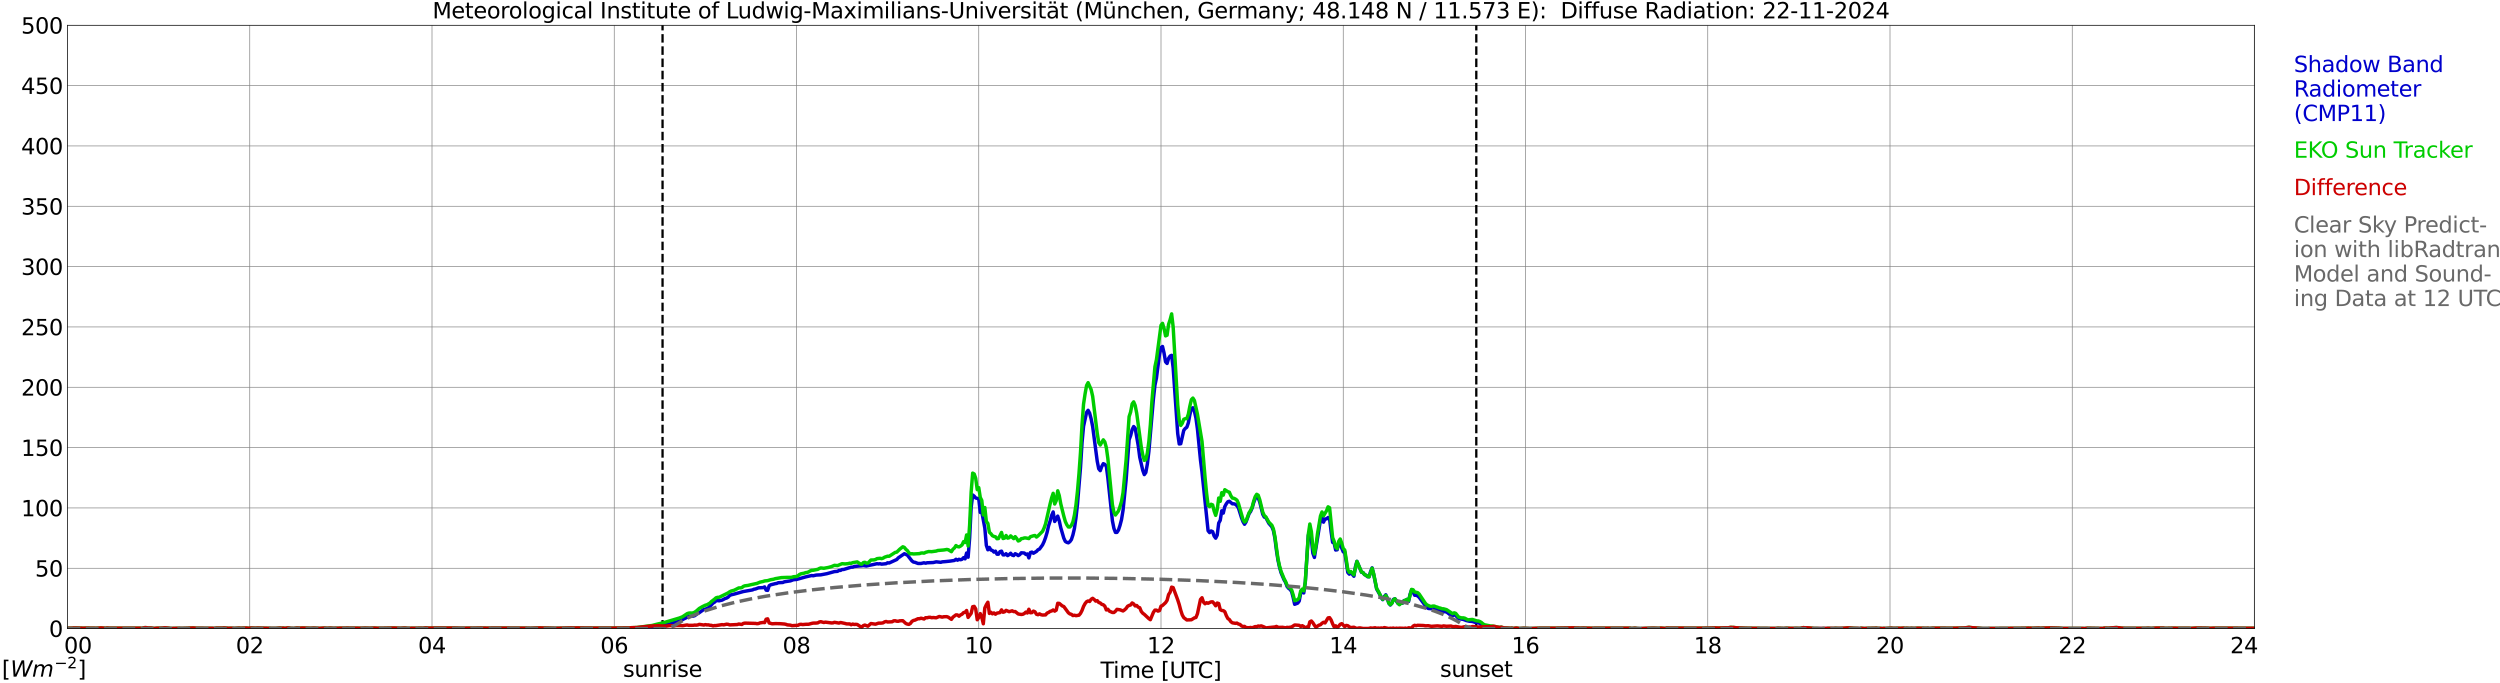 <?xml version="1.0" encoding="utf-8" standalone="no"?>
<!DOCTYPE svg PUBLIC "-//W3C//DTD SVG 1.1//EN"
  "http://www.w3.org/Graphics/SVG/1.1/DTD/svg11.dtd">
<svg xmlns:xlink="http://www.w3.org/1999/xlink" width="1085.4pt" height="296.64pt" viewBox="0 0 1085.4 296.64" xmlns="http://www.w3.org/2000/svg" version="1.1">
 <defs>
  <style type="text/css">*{stroke-linejoin: round; stroke-linecap: butt}</style>
 </defs>
 <g id="figure_1">
  <g id="patch_1">
   <path d="M 0 296.64 
L 1085.4 296.64 
L 1085.4 0 
L 0 0 
z
" style="fill: #ffffff"/>
  </g>
  <g id="axes_1">
   <g id="patch_2">
    <path d="M 29.306 272.909 
L 978.814 272.909 
L 978.814 10.976 
L 29.306 10.976 
z
" style="fill: #ffffff"/>
   </g>
   <g id="patch_3">
    <path d="M 978.814 272.909 
L 978.814 272.909 
L 978.814 10.976 
L 978.814 10.976 
z
" clip-path="url(#p403e76d886)" style="fill: #d3d3d3; opacity: 0.25; stroke: #d3d3d3; stroke-linejoin: miter"/>
   </g>
   <g id="matplotlib.axis_1">
    <g id="xtick_1">
     <g id="line2d_1">
      <path d="M 29.306 272.909 
L 29.306 10.976 
" clip-path="url(#p403e76d886)" style="fill: none; stroke: #808080; stroke-width: 0.3; stroke-linecap: square"/>
     </g>
     <g id="line2d_2"/>
     <g id="text_1">
      <!--    00 -->
      <g transform="translate(18.733 283.627) scale(0.095 -0.095)">
       <defs>
        <path id="DejaVuSans-20" transform="scale(0.016)"/>
        <path id="DejaVuSans-30" d="M 2034 4250 
Q 1547 4250 1301 3770 
Q 1056 3291 1056 2328 
Q 1056 1369 1301 889 
Q 1547 409 2034 409 
Q 2525 409 2770 889 
Q 3016 1369 3016 2328 
Q 3016 3291 2770 3770 
Q 2525 4250 2034 4250 
z
M 2034 4750 
Q 2819 4750 3233 4129 
Q 3647 3509 3647 2328 
Q 3647 1150 3233 529 
Q 2819 -91 2034 -91 
Q 1250 -91 836 529 
Q 422 1150 422 2328 
Q 422 3509 836 4129 
Q 1250 4750 2034 4750 
z
" transform="scale(0.016)"/>
       </defs>
       <use xlink:href="#DejaVuSans-20"/>
       <use xlink:href="#DejaVuSans-20" transform="translate(31.787 0)"/>
       <use xlink:href="#DejaVuSans-20" transform="translate(63.574 0)"/>
       <use xlink:href="#DejaVuSans-30" transform="translate(95.361 0)"/>
       <use xlink:href="#DejaVuSans-30" transform="translate(158.984 0)"/>
      </g>
     </g>
    </g>
    <g id="xtick_2">
     <g id="line2d_3">
      <path d="M 108.431 272.909 
L 108.431 10.976 
" clip-path="url(#p403e76d886)" style="fill: none; stroke: #808080; stroke-width: 0.3; stroke-linecap: square"/>
     </g>
     <g id="line2d_4"/>
     <g id="text_2">
      <!-- 02 -->
      <g transform="translate(102.387 283.627) scale(0.095 -0.095)">
       <defs>
        <path id="DejaVuSans-32" d="M 1228 531 
L 3431 531 
L 3431 0 
L 469 0 
L 469 531 
Q 828 903 1448 1529 
Q 2069 2156 2228 2338 
Q 2531 2678 2651 2914 
Q 2772 3150 2772 3378 
Q 2772 3750 2511 3984 
Q 2250 4219 1831 4219 
Q 1534 4219 1204 4116 
Q 875 4013 500 3803 
L 500 4441 
Q 881 4594 1212 4672 
Q 1544 4750 1819 4750 
Q 2544 4750 2975 4387 
Q 3406 4025 3406 3419 
Q 3406 3131 3298 2873 
Q 3191 2616 2906 2266 
Q 2828 2175 2409 1742 
Q 1991 1309 1228 531 
z
" transform="scale(0.016)"/>
       </defs>
       <use xlink:href="#DejaVuSans-30"/>
       <use xlink:href="#DejaVuSans-32" transform="translate(63.623 0)"/>
      </g>
     </g>
    </g>
    <g id="xtick_3">
     <g id="line2d_5">
      <path d="M 187.557 272.909 
L 187.557 10.976 
" clip-path="url(#p403e76d886)" style="fill: none; stroke: #808080; stroke-width: 0.3; stroke-linecap: square"/>
     </g>
     <g id="line2d_6"/>
     <g id="text_3">
      <!-- 04 -->
      <g transform="translate(181.513 283.627) scale(0.095 -0.095)">
       <defs>
        <path id="DejaVuSans-34" d="M 2419 4116 
L 825 1625 
L 2419 1625 
L 2419 4116 
z
M 2253 4666 
L 3047 4666 
L 3047 1625 
L 3713 1625 
L 3713 1100 
L 3047 1100 
L 3047 0 
L 2419 0 
L 2419 1100 
L 313 1100 
L 313 1709 
L 2253 4666 
z
" transform="scale(0.016)"/>
       </defs>
       <use xlink:href="#DejaVuSans-30"/>
       <use xlink:href="#DejaVuSans-34" transform="translate(63.623 0)"/>
      </g>
     </g>
    </g>
    <g id="xtick_4">
     <g id="line2d_7">
      <path d="M 266.683 272.909 
L 266.683 10.976 
" clip-path="url(#p403e76d886)" style="fill: none; stroke: #808080; stroke-width: 0.3; stroke-linecap: square"/>
     </g>
     <g id="line2d_8"/>
     <g id="text_4">
      <!-- 06 -->
      <g transform="translate(260.638 283.627) scale(0.095 -0.095)">
       <defs>
        <path id="DejaVuSans-36" d="M 2113 2584 
Q 1688 2584 1439 2293 
Q 1191 2003 1191 1497 
Q 1191 994 1439 701 
Q 1688 409 2113 409 
Q 2538 409 2786 701 
Q 3034 994 3034 1497 
Q 3034 2003 2786 2293 
Q 2538 2584 2113 2584 
z
M 3366 4563 
L 3366 3988 
Q 3128 4100 2886 4159 
Q 2644 4219 2406 4219 
Q 1781 4219 1451 3797 
Q 1122 3375 1075 2522 
Q 1259 2794 1537 2939 
Q 1816 3084 2150 3084 
Q 2853 3084 3261 2657 
Q 3669 2231 3669 1497 
Q 3669 778 3244 343 
Q 2819 -91 2113 -91 
Q 1303 -91 875 529 
Q 447 1150 447 2328 
Q 447 3434 972 4092 
Q 1497 4750 2381 4750 
Q 2619 4750 2861 4703 
Q 3103 4656 3366 4563 
z
" transform="scale(0.016)"/>
       </defs>
       <use xlink:href="#DejaVuSans-30"/>
       <use xlink:href="#DejaVuSans-36" transform="translate(63.623 0)"/>
      </g>
     </g>
    </g>
    <g id="xtick_5">
     <g id="line2d_9">
      <path d="M 345.808 272.909 
L 345.808 10.976 
" clip-path="url(#p403e76d886)" style="fill: none; stroke: #808080; stroke-width: 0.3; stroke-linecap: square"/>
     </g>
     <g id="line2d_10"/>
     <g id="text_5">
      <!-- 08 -->
      <g transform="translate(339.764 283.627) scale(0.095 -0.095)">
       <defs>
        <path id="DejaVuSans-38" d="M 2034 2216 
Q 1584 2216 1326 1975 
Q 1069 1734 1069 1313 
Q 1069 891 1326 650 
Q 1584 409 2034 409 
Q 2484 409 2743 651 
Q 3003 894 3003 1313 
Q 3003 1734 2745 1975 
Q 2488 2216 2034 2216 
z
M 1403 2484 
Q 997 2584 770 2862 
Q 544 3141 544 3541 
Q 544 4100 942 4425 
Q 1341 4750 2034 4750 
Q 2731 4750 3128 4425 
Q 3525 4100 3525 3541 
Q 3525 3141 3298 2862 
Q 3072 2584 2669 2484 
Q 3125 2378 3379 2068 
Q 3634 1759 3634 1313 
Q 3634 634 3220 271 
Q 2806 -91 2034 -91 
Q 1263 -91 848 271 
Q 434 634 434 1313 
Q 434 1759 690 2068 
Q 947 2378 1403 2484 
z
M 1172 3481 
Q 1172 3119 1398 2916 
Q 1625 2713 2034 2713 
Q 2441 2713 2670 2916 
Q 2900 3119 2900 3481 
Q 2900 3844 2670 4047 
Q 2441 4250 2034 4250 
Q 1625 4250 1398 4047 
Q 1172 3844 1172 3481 
z
" transform="scale(0.016)"/>
       </defs>
       <use xlink:href="#DejaVuSans-30"/>
       <use xlink:href="#DejaVuSans-38" transform="translate(63.623 0)"/>
      </g>
     </g>
    </g>
    <g id="xtick_6">
     <g id="line2d_11">
      <path d="M 424.934 272.909 
L 424.934 10.976 
" clip-path="url(#p403e76d886)" style="fill: none; stroke: #808080; stroke-width: 0.3; stroke-linecap: square"/>
     </g>
     <g id="line2d_12"/>
     <g id="text_6">
      <!-- 10 -->
      <g transform="translate(418.89 283.627) scale(0.095 -0.095)">
       <defs>
        <path id="DejaVuSans-31" d="M 794 531 
L 1825 531 
L 1825 4091 
L 703 3866 
L 703 4441 
L 1819 4666 
L 2450 4666 
L 2450 531 
L 3481 531 
L 3481 0 
L 794 0 
L 794 531 
z
" transform="scale(0.016)"/>
       </defs>
       <use xlink:href="#DejaVuSans-31"/>
       <use xlink:href="#DejaVuSans-30" transform="translate(63.623 0)"/>
      </g>
     </g>
    </g>
    <g id="xtick_7">
     <g id="line2d_13">
      <path d="M 504.06 272.909 
L 504.06 10.976 
" clip-path="url(#p403e76d886)" style="fill: none; stroke: #808080; stroke-width: 0.3; stroke-linecap: square"/>
     </g>
     <g id="line2d_14"/>
     <g id="text_7">
      <!-- 12 -->
      <g transform="translate(498.015 283.627) scale(0.095 -0.095)">
       <use xlink:href="#DejaVuSans-31"/>
       <use xlink:href="#DejaVuSans-32" transform="translate(63.623 0)"/>
      </g>
     </g>
    </g>
    <g id="xtick_8">
     <g id="line2d_15">
      <path d="M 583.185 272.909 
L 583.185 10.976 
" clip-path="url(#p403e76d886)" style="fill: none; stroke: #808080; stroke-width: 0.3; stroke-linecap: square"/>
     </g>
     <g id="line2d_16"/>
     <g id="text_8">
      <!-- 14 -->
      <g transform="translate(577.141 283.627) scale(0.095 -0.095)">
       <use xlink:href="#DejaVuSans-31"/>
       <use xlink:href="#DejaVuSans-34" transform="translate(63.623 0)"/>
      </g>
     </g>
    </g>
    <g id="xtick_9">
     <g id="line2d_17">
      <path d="M 662.311 272.909 
L 662.311 10.976 
" clip-path="url(#p403e76d886)" style="fill: none; stroke: #808080; stroke-width: 0.3; stroke-linecap: square"/>
     </g>
     <g id="line2d_18"/>
     <g id="text_9">
      <!-- 16 -->
      <g transform="translate(656.267 283.627) scale(0.095 -0.095)">
       <use xlink:href="#DejaVuSans-31"/>
       <use xlink:href="#DejaVuSans-36" transform="translate(63.623 0)"/>
      </g>
     </g>
    </g>
    <g id="xtick_10">
     <g id="line2d_19">
      <path d="M 741.437 272.909 
L 741.437 10.976 
" clip-path="url(#p403e76d886)" style="fill: none; stroke: #808080; stroke-width: 0.3; stroke-linecap: square"/>
     </g>
     <g id="line2d_20"/>
     <g id="text_10">
      <!-- 18 -->
      <g transform="translate(735.392 283.627) scale(0.095 -0.095)">
       <use xlink:href="#DejaVuSans-31"/>
       <use xlink:href="#DejaVuSans-38" transform="translate(63.623 0)"/>
      </g>
     </g>
    </g>
    <g id="xtick_11">
     <g id="line2d_21">
      <path d="M 820.562 272.909 
L 820.562 10.976 
" clip-path="url(#p403e76d886)" style="fill: none; stroke: #808080; stroke-width: 0.3; stroke-linecap: square"/>
     </g>
     <g id="line2d_22"/>
     <g id="text_11">
      <!-- 20 -->
      <g transform="translate(814.518 283.627) scale(0.095 -0.095)">
       <use xlink:href="#DejaVuSans-32"/>
       <use xlink:href="#DejaVuSans-30" transform="translate(63.623 0)"/>
      </g>
     </g>
    </g>
    <g id="xtick_12">
     <g id="line2d_23">
      <path d="M 899.688 272.909 
L 899.688 10.976 
" clip-path="url(#p403e76d886)" style="fill: none; stroke: #808080; stroke-width: 0.3; stroke-linecap: square"/>
     </g>
     <g id="line2d_24"/>
     <g id="text_12">
      <!-- 22 -->
      <g transform="translate(893.644 283.627) scale(0.095 -0.095)">
       <use xlink:href="#DejaVuSans-32"/>
       <use xlink:href="#DejaVuSans-32" transform="translate(63.623 0)"/>
      </g>
     </g>
    </g>
    <g id="xtick_13">
     <g id="line2d_25">
      <path d="M 978.814 272.909 
L 978.814 10.976 
" clip-path="url(#p403e76d886)" style="fill: none; stroke: #808080; stroke-width: 0.3; stroke-linecap: square"/>
     </g>
     <g id="line2d_26"/>
     <g id="text_13">
      <!-- 24    -->
      <g transform="translate(968.241 283.627) scale(0.095 -0.095)">
       <use xlink:href="#DejaVuSans-32"/>
       <use xlink:href="#DejaVuSans-34" transform="translate(63.623 0)"/>
       <use xlink:href="#DejaVuSans-20" transform="translate(127.246 0)"/>
       <use xlink:href="#DejaVuSans-20" transform="translate(159.033 0)"/>
       <use xlink:href="#DejaVuSans-20" transform="translate(190.82 0)"/>
      </g>
     </g>
    </g>
    <g id="text_14">
     <!-- Time [UTC] -->
     <g transform="translate(477.806 294.322) scale(0.095 -0.095)">
      <defs>
       <path id="DejaVuSans-54" d="M -19 4666 
L 3928 4666 
L 3928 4134 
L 2272 4134 
L 2272 0 
L 1638 0 
L 1638 4134 
L -19 4134 
L -19 4666 
z
" transform="scale(0.016)"/>
       <path id="DejaVuSans-69" d="M 603 3500 
L 1178 3500 
L 1178 0 
L 603 0 
L 603 3500 
z
M 603 4863 
L 1178 4863 
L 1178 4134 
L 603 4134 
L 603 4863 
z
" transform="scale(0.016)"/>
       <path id="DejaVuSans-6d" d="M 3328 2828 
Q 3544 3216 3844 3400 
Q 4144 3584 4550 3584 
Q 5097 3584 5394 3201 
Q 5691 2819 5691 2113 
L 5691 0 
L 5113 0 
L 5113 2094 
Q 5113 2597 4934 2840 
Q 4756 3084 4391 3084 
Q 3944 3084 3684 2787 
Q 3425 2491 3425 1978 
L 3425 0 
L 2847 0 
L 2847 2094 
Q 2847 2600 2669 2842 
Q 2491 3084 2119 3084 
Q 1678 3084 1418 2786 
Q 1159 2488 1159 1978 
L 1159 0 
L 581 0 
L 581 3500 
L 1159 3500 
L 1159 2956 
Q 1356 3278 1631 3431 
Q 1906 3584 2284 3584 
Q 2666 3584 2933 3390 
Q 3200 3197 3328 2828 
z
" transform="scale(0.016)"/>
       <path id="DejaVuSans-65" d="M 3597 1894 
L 3597 1613 
L 953 1613 
Q 991 1019 1311 708 
Q 1631 397 2203 397 
Q 2534 397 2845 478 
Q 3156 559 3463 722 
L 3463 178 
Q 3153 47 2828 -22 
Q 2503 -91 2169 -91 
Q 1331 -91 842 396 
Q 353 884 353 1716 
Q 353 2575 817 3079 
Q 1281 3584 2069 3584 
Q 2775 3584 3186 3129 
Q 3597 2675 3597 1894 
z
M 3022 2063 
Q 3016 2534 2758 2815 
Q 2500 3097 2075 3097 
Q 1594 3097 1305 2825 
Q 1016 2553 972 2059 
L 3022 2063 
z
" transform="scale(0.016)"/>
       <path id="DejaVuSans-5b" d="M 550 4863 
L 1875 4863 
L 1875 4416 
L 1125 4416 
L 1125 -397 
L 1875 -397 
L 1875 -844 
L 550 -844 
L 550 4863 
z
" transform="scale(0.016)"/>
       <path id="DejaVuSans-55" d="M 556 4666 
L 1191 4666 
L 1191 1831 
Q 1191 1081 1462 751 
Q 1734 422 2344 422 
Q 2950 422 3222 751 
Q 3494 1081 3494 1831 
L 3494 4666 
L 4128 4666 
L 4128 1753 
Q 4128 841 3676 375 
Q 3225 -91 2344 -91 
Q 1459 -91 1007 375 
Q 556 841 556 1753 
L 556 4666 
z
" transform="scale(0.016)"/>
       <path id="DejaVuSans-43" d="M 4122 4306 
L 4122 3641 
Q 3803 3938 3442 4084 
Q 3081 4231 2675 4231 
Q 1875 4231 1450 3742 
Q 1025 3253 1025 2328 
Q 1025 1406 1450 917 
Q 1875 428 2675 428 
Q 3081 428 3442 575 
Q 3803 722 4122 1019 
L 4122 359 
Q 3791 134 3420 21 
Q 3050 -91 2638 -91 
Q 1578 -91 968 557 
Q 359 1206 359 2328 
Q 359 3453 968 4101 
Q 1578 4750 2638 4750 
Q 3056 4750 3426 4639 
Q 3797 4528 4122 4306 
z
" transform="scale(0.016)"/>
       <path id="DejaVuSans-5d" d="M 1947 4863 
L 1947 -844 
L 622 -844 
L 622 -397 
L 1369 -397 
L 1369 4416 
L 622 4416 
L 622 4863 
L 1947 4863 
z
" transform="scale(0.016)"/>
      </defs>
      <use xlink:href="#DejaVuSans-54"/>
      <use xlink:href="#DejaVuSans-69" transform="translate(57.959 0)"/>
      <use xlink:href="#DejaVuSans-6d" transform="translate(85.742 0)"/>
      <use xlink:href="#DejaVuSans-65" transform="translate(183.154 0)"/>
      <use xlink:href="#DejaVuSans-20" transform="translate(244.678 0)"/>
      <use xlink:href="#DejaVuSans-5b" transform="translate(276.465 0)"/>
      <use xlink:href="#DejaVuSans-55" transform="translate(315.479 0)"/>
      <use xlink:href="#DejaVuSans-54" transform="translate(388.672 0)"/>
      <use xlink:href="#DejaVuSans-43" transform="translate(443.881 0)"/>
      <use xlink:href="#DejaVuSans-5d" transform="translate(513.705 0)"/>
     </g>
    </g>
   </g>
   <g id="matplotlib.axis_2">
    <g id="ytick_1">
     <g id="line2d_27">
      <path d="M 29.306 272.909 
L 978.814 272.909 
" clip-path="url(#p403e76d886)" style="fill: none; stroke: #808080; stroke-width: 0.3; stroke-linecap: square"/>
     </g>
     <g id="line2d_28"/>
     <g id="text_15">
      <!-- 0 -->
      <g transform="translate(21.261 276.518) scale(0.095 -0.095)">
       <use xlink:href="#DejaVuSans-30"/>
      </g>
     </g>
    </g>
    <g id="ytick_2">
     <g id="line2d_29">
      <path d="M 29.306 246.715 
L 978.814 246.715 
" clip-path="url(#p403e76d886)" style="fill: none; stroke: #808080; stroke-width: 0.3; stroke-linecap: square"/>
     </g>
     <g id="line2d_30"/>
     <g id="text_16">
      <!-- 50 -->
      <g transform="translate(15.217 250.325) scale(0.095 -0.095)">
       <defs>
        <path id="DejaVuSans-35" d="M 691 4666 
L 3169 4666 
L 3169 4134 
L 1269 4134 
L 1269 2991 
Q 1406 3038 1543 3061 
Q 1681 3084 1819 3084 
Q 2600 3084 3056 2656 
Q 3513 2228 3513 1497 
Q 3513 744 3044 326 
Q 2575 -91 1722 -91 
Q 1428 -91 1123 -41 
Q 819 9 494 109 
L 494 744 
Q 775 591 1075 516 
Q 1375 441 1709 441 
Q 2250 441 2565 725 
Q 2881 1009 2881 1497 
Q 2881 1984 2565 2268 
Q 2250 2553 1709 2553 
Q 1456 2553 1204 2497 
Q 953 2441 691 2322 
L 691 4666 
z
" transform="scale(0.016)"/>
       </defs>
       <use xlink:href="#DejaVuSans-35"/>
       <use xlink:href="#DejaVuSans-30" transform="translate(63.623 0)"/>
      </g>
     </g>
    </g>
    <g id="ytick_3">
     <g id="line2d_31">
      <path d="M 29.306 220.522 
L 978.814 220.522 
" clip-path="url(#p403e76d886)" style="fill: none; stroke: #808080; stroke-width: 0.3; stroke-linecap: square"/>
     </g>
     <g id="line2d_32"/>
     <g id="text_17">
      <!-- 100 -->
      <g transform="translate(9.173 224.131) scale(0.095 -0.095)">
       <use xlink:href="#DejaVuSans-31"/>
       <use xlink:href="#DejaVuSans-30" transform="translate(63.623 0)"/>
       <use xlink:href="#DejaVuSans-30" transform="translate(127.246 0)"/>
      </g>
     </g>
    </g>
    <g id="ytick_4">
     <g id="line2d_33">
      <path d="M 29.306 194.329 
L 978.814 194.329 
" clip-path="url(#p403e76d886)" style="fill: none; stroke: #808080; stroke-width: 0.3; stroke-linecap: square"/>
     </g>
     <g id="line2d_34"/>
     <g id="text_18">
      <!-- 150 -->
      <g transform="translate(9.173 197.938) scale(0.095 -0.095)">
       <use xlink:href="#DejaVuSans-31"/>
       <use xlink:href="#DejaVuSans-35" transform="translate(63.623 0)"/>
       <use xlink:href="#DejaVuSans-30" transform="translate(127.246 0)"/>
      </g>
     </g>
    </g>
    <g id="ytick_5">
     <g id="line2d_35">
      <path d="M 29.306 168.136 
L 978.814 168.136 
" clip-path="url(#p403e76d886)" style="fill: none; stroke: #808080; stroke-width: 0.3; stroke-linecap: square"/>
     </g>
     <g id="line2d_36"/>
     <g id="text_19">
      <!-- 200 -->
      <g transform="translate(9.173 171.745) scale(0.095 -0.095)">
       <use xlink:href="#DejaVuSans-32"/>
       <use xlink:href="#DejaVuSans-30" transform="translate(63.623 0)"/>
       <use xlink:href="#DejaVuSans-30" transform="translate(127.246 0)"/>
      </g>
     </g>
    </g>
    <g id="ytick_6">
     <g id="line2d_37">
      <path d="M 29.306 141.942 
L 978.814 141.942 
" clip-path="url(#p403e76d886)" style="fill: none; stroke: #808080; stroke-width: 0.3; stroke-linecap: square"/>
     </g>
     <g id="line2d_38"/>
     <g id="text_20">
      <!-- 250 -->
      <g transform="translate(9.173 145.551) scale(0.095 -0.095)">
       <use xlink:href="#DejaVuSans-32"/>
       <use xlink:href="#DejaVuSans-35" transform="translate(63.623 0)"/>
       <use xlink:href="#DejaVuSans-30" transform="translate(127.246 0)"/>
      </g>
     </g>
    </g>
    <g id="ytick_7">
     <g id="line2d_39">
      <path d="M 29.306 115.749 
L 978.814 115.749 
" clip-path="url(#p403e76d886)" style="fill: none; stroke: #808080; stroke-width: 0.3; stroke-linecap: square"/>
     </g>
     <g id="line2d_40"/>
     <g id="text_21">
      <!-- 300 -->
      <g transform="translate(9.173 119.358) scale(0.095 -0.095)">
       <defs>
        <path id="DejaVuSans-33" d="M 2597 2516 
Q 3050 2419 3304 2112 
Q 3559 1806 3559 1356 
Q 3559 666 3084 287 
Q 2609 -91 1734 -91 
Q 1441 -91 1130 -33 
Q 819 25 488 141 
L 488 750 
Q 750 597 1062 519 
Q 1375 441 1716 441 
Q 2309 441 2620 675 
Q 2931 909 2931 1356 
Q 2931 1769 2642 2001 
Q 2353 2234 1838 2234 
L 1294 2234 
L 1294 2753 
L 1863 2753 
Q 2328 2753 2575 2939 
Q 2822 3125 2822 3475 
Q 2822 3834 2567 4026 
Q 2313 4219 1838 4219 
Q 1578 4219 1281 4162 
Q 984 4106 628 3988 
L 628 4550 
Q 988 4650 1302 4700 
Q 1616 4750 1894 4750 
Q 2613 4750 3031 4423 
Q 3450 4097 3450 3541 
Q 3450 3153 3228 2886 
Q 3006 2619 2597 2516 
z
" transform="scale(0.016)"/>
       </defs>
       <use xlink:href="#DejaVuSans-33"/>
       <use xlink:href="#DejaVuSans-30" transform="translate(63.623 0)"/>
       <use xlink:href="#DejaVuSans-30" transform="translate(127.246 0)"/>
      </g>
     </g>
    </g>
    <g id="ytick_8">
     <g id="line2d_41">
      <path d="M 29.306 89.556 
L 978.814 89.556 
" clip-path="url(#p403e76d886)" style="fill: none; stroke: #808080; stroke-width: 0.3; stroke-linecap: square"/>
     </g>
     <g id="line2d_42"/>
     <g id="text_22">
      <!-- 350 -->
      <g transform="translate(9.173 93.165) scale(0.095 -0.095)">
       <use xlink:href="#DejaVuSans-33"/>
       <use xlink:href="#DejaVuSans-35" transform="translate(63.623 0)"/>
       <use xlink:href="#DejaVuSans-30" transform="translate(127.246 0)"/>
      </g>
     </g>
    </g>
    <g id="ytick_9">
     <g id="line2d_43">
      <path d="M 29.306 63.362 
L 978.814 63.362 
" clip-path="url(#p403e76d886)" style="fill: none; stroke: #808080; stroke-width: 0.3; stroke-linecap: square"/>
     </g>
     <g id="line2d_44"/>
     <g id="text_23">
      <!-- 400 -->
      <g transform="translate(9.173 66.972) scale(0.095 -0.095)">
       <use xlink:href="#DejaVuSans-34"/>
       <use xlink:href="#DejaVuSans-30" transform="translate(63.623 0)"/>
       <use xlink:href="#DejaVuSans-30" transform="translate(127.246 0)"/>
      </g>
     </g>
    </g>
    <g id="ytick_10">
     <g id="line2d_45">
      <path d="M 29.306 37.169 
L 978.814 37.169 
" clip-path="url(#p403e76d886)" style="fill: none; stroke: #808080; stroke-width: 0.3; stroke-linecap: square"/>
     </g>
     <g id="line2d_46"/>
     <g id="text_24">
      <!-- 450 -->
      <g transform="translate(9.173 40.778) scale(0.095 -0.095)">
       <use xlink:href="#DejaVuSans-34"/>
       <use xlink:href="#DejaVuSans-35" transform="translate(63.623 0)"/>
       <use xlink:href="#DejaVuSans-30" transform="translate(127.246 0)"/>
      </g>
     </g>
    </g>
    <g id="ytick_11">
     <g id="line2d_47">
      <path d="M 29.306 10.976 
L 978.814 10.976 
" clip-path="url(#p403e76d886)" style="fill: none; stroke: #808080; stroke-width: 0.3; stroke-linecap: square"/>
     </g>
     <g id="line2d_48"/>
     <g id="text_25">
      <!-- 500 -->
      <g transform="translate(9.173 14.585) scale(0.095 -0.095)">
       <use xlink:href="#DejaVuSans-35"/>
       <use xlink:href="#DejaVuSans-30" transform="translate(63.623 0)"/>
       <use xlink:href="#DejaVuSans-30" transform="translate(127.246 0)"/>
      </g>
     </g>
    </g>
   </g>
   <g id="line2d_49">
    <path d="M 287.651 272.909 
L 287.651 10.976 
" clip-path="url(#p403e76d886)" style="fill: none; stroke-dasharray: 3.7,1.6; stroke-dashoffset: 0; stroke: #000000"/>
   </g>
   <g id="line2d_50">
    <path d="M 640.947 272.909 
L 640.947 10.976 
" clip-path="url(#p403e76d886)" style="fill: none; stroke-dasharray: 3.7,1.6; stroke-dashoffset: 0; stroke: #000000"/>
   </g>
   <g id="line2d_51">
    <path d="M 29.306 272.909 
L 281.849 272.841 
L 285.805 272.139 
L 289.761 271.028 
L 291.08 270.829 
L 292.399 270.321 
L 293.717 270.022 
L 295.696 269.315 
L 298.333 268.005 
L 298.992 267.602 
L 300.311 267.502 
L 300.971 267.502 
L 301.63 267.298 
L 302.949 266.292 
L 303.608 265.989 
L 305.586 264.579 
L 306.246 264.48 
L 307.564 263.877 
L 308.883 262.568 
L 309.543 261.86 
L 310.202 261.457 
L 310.861 260.855 
L 311.521 260.75 
L 312.18 260.855 
L 313.499 260.551 
L 314.818 259.844 
L 315.477 259.645 
L 316.136 259.241 
L 316.796 258.534 
L 317.455 258.235 
L 318.774 257.931 
L 322.73 256.821 
L 326.686 256.119 
L 327.346 255.815 
L 328.005 255.716 
L 329.324 255.213 
L 331.302 255.113 
L 331.961 254.809 
L 332.621 256.218 
L 333.28 256.318 
L 333.94 254.306 
L 334.599 253.903 
L 336.577 253.4 
L 337.236 253.295 
L 337.896 252.997 
L 339.874 252.892 
L 340.533 252.593 
L 343.171 252.19 
L 344.49 251.687 
L 345.808 251.582 
L 349.765 250.477 
L 351.083 250.173 
L 352.402 249.874 
L 353.062 249.974 
L 354.38 249.67 
L 356.359 249.571 
L 358.996 249.068 
L 362.293 248.161 
L 363.612 248.057 
L 364.271 247.653 
L 364.93 247.653 
L 365.59 247.255 
L 366.249 247.255 
L 369.546 246.244 
L 370.206 246.244 
L 370.865 245.945 
L 372.843 245.741 
L 374.162 245.642 
L 374.821 245.542 
L 376.14 245.741 
L 377.459 245.437 
L 379.437 245.034 
L 380.756 244.735 
L 381.415 244.835 
L 382.074 244.735 
L 382.734 244.934 
L 384.712 244.735 
L 385.371 244.332 
L 386.031 244.431 
L 389.328 242.923 
L 389.987 242.215 
L 391.306 241.309 
L 392.624 240.403 
L 393.943 241.005 
L 395.921 243.525 
L 396.581 244.028 
L 397.24 244.128 
L 398.559 244.636 
L 399.878 244.636 
L 401.196 244.332 
L 401.856 244.531 
L 402.515 244.332 
L 405.153 244.232 
L 406.471 243.929 
L 408.45 244.128 
L 409.109 243.929 
L 410.428 243.829 
L 412.406 243.625 
L 414.384 243.326 
L 415.043 242.818 
L 415.703 243.221 
L 416.362 242.818 
L 417.022 243.022 
L 417.681 242.818 
L 418.34 242.116 
L 419 242.619 
L 419.659 240.099 
L 420.318 241.912 
L 420.978 233.551 
L 421.637 220.255 
L 422.297 214.912 
L 422.956 215.42 
L 423.615 216.221 
L 424.934 216.525 
L 425.593 222.471 
L 426.253 222.167 
L 427.572 229.318 
L 428.231 236.778 
L 428.89 238.69 
L 429.55 237.684 
L 430.209 238.789 
L 430.869 238.994 
L 431.528 239.696 
L 432.187 239.292 
L 432.847 240.602 
L 433.506 240.602 
L 434.165 239.497 
L 434.825 239.292 
L 435.484 240.906 
L 436.144 240.906 
L 436.803 240.403 
L 437.462 241.21 
L 438.122 240.806 
L 438.781 240.199 
L 439.44 241.005 
L 440.1 241.21 
L 440.759 240.403 
L 441.419 240.707 
L 442.078 241.21 
L 442.737 240.806 
L 443.397 240 
L 444.716 240.099 
L 445.375 240.707 
L 446.034 240.502 
L 446.694 242.215 
L 447.353 239.9 
L 448.012 239.696 
L 448.672 240.199 
L 449.991 239.397 
L 450.65 238.69 
L 451.309 238.386 
L 452.628 236.573 
L 453.287 235.164 
L 453.947 233.352 
L 454.606 231.136 
L 455.266 228.213 
L 455.925 226.196 
L 456.584 223.781 
L 457.244 222.267 
L 457.903 226.4 
L 458.563 225.389 
L 459.222 224.079 
L 459.881 226.096 
L 460.541 229.119 
L 461.859 233.65 
L 462.519 235.065 
L 463.178 235.468 
L 463.838 235.667 
L 464.497 235.164 
L 465.156 234.258 
L 465.816 232.241 
L 466.475 229.423 
L 467.134 224.886 
L 467.794 218.945 
L 469.113 202.926 
L 469.772 192.249 
L 470.431 185.093 
L 471.75 179.048 
L 472.409 178.141 
L 473.069 179.352 
L 473.728 181.871 
L 474.388 185.193 
L 476.366 200.207 
L 477.025 203.528 
L 477.685 204.335 
L 478.344 202.522 
L 479.003 201.312 
L 479.663 201.616 
L 480.322 202.423 
L 480.981 207.457 
L 482.96 226.096 
L 483.619 229.423 
L 484.278 231.136 
L 484.938 231.136 
L 485.597 230.125 
L 486.256 228.113 
L 486.916 225.593 
L 487.575 221.565 
L 488.894 208.568 
L 490.213 190.939 
L 490.872 189.122 
L 491.532 186.502 
L 492.191 185.193 
L 492.85 185.9 
L 494.169 193.454 
L 494.828 198.494 
L 496.147 204.235 
L 496.807 206.048 
L 497.466 205.141 
L 498.125 201.516 
L 498.785 196.073 
L 500.763 173.207 
L 501.422 167.261 
L 502.082 164.138 
L 503.4 153.865 
L 504.06 150.942 
L 504.719 150.439 
L 505.379 153.258 
L 506.038 157.087 
L 506.697 157.794 
L 507.357 155.578 
L 508.016 154.567 
L 508.675 154.269 
L 509.335 159.707 
L 511.313 188.215 
L 511.972 192.752 
L 512.632 192.647 
L 513.95 186.806 
L 514.61 185.999 
L 515.269 185.496 
L 515.929 183.584 
L 516.588 180.059 
L 517.247 177.335 
L 517.907 177.036 
L 518.566 178.545 
L 519.226 181.468 
L 519.885 186.303 
L 521.204 199.803 
L 521.863 205.042 
L 524.501 230.428 
L 525.16 231.235 
L 525.819 230.528 
L 526.479 230.832 
L 527.138 232.744 
L 527.797 233.65 
L 528.457 232.341 
L 529.116 227.102 
L 529.776 225.897 
L 530.435 221.764 
L 531.094 222.77 
L 531.754 219.951 
L 532.413 218.741 
L 533.073 217.835 
L 533.732 217.636 
L 535.051 218.741 
L 535.71 218.741 
L 536.369 218.945 
L 537.029 219.548 
L 537.688 220.554 
L 539.007 224.786 
L 539.666 226.499 
L 540.326 227.61 
L 540.985 226.599 
L 542.304 222.974 
L 542.963 222.068 
L 543.623 220.554 
L 544.282 218.238 
L 544.941 216.525 
L 545.601 215.42 
L 546.26 216.122 
L 546.919 217.934 
L 548.238 223.278 
L 548.898 224.483 
L 549.557 224.687 
L 550.876 227.207 
L 552.195 228.715 
L 552.854 230.329 
L 553.513 233.65 
L 554.173 238.889 
L 554.832 243.122 
L 555.491 246.144 
L 556.151 248.565 
L 557.47 251.687 
L 558.129 252.792 
L 558.788 254.605 
L 559.448 255.412 
L 560.107 255.915 
L 560.766 256.821 
L 561.426 259.341 
L 562.085 262.363 
L 563.404 261.86 
L 564.063 260.954 
L 564.723 257.429 
L 565.382 257.025 
L 566.042 257.429 
L 566.701 252.792 
L 568.02 232.445 
L 568.679 230.428 
L 569.338 234.054 
L 569.998 240.199 
L 570.657 242.016 
L 573.295 225.693 
L 573.954 224.587 
L 574.613 226.699 
L 575.273 225.289 
L 575.932 225.289 
L 576.592 224.687 
L 577.251 225.19 
L 577.91 230.832 
L 578.57 235.468 
L 579.229 235.767 
L 579.889 238.789 
L 580.548 238.69 
L 581.207 236.071 
L 581.867 235.866 
L 582.526 237.983 
L 583.185 239.596 
L 583.845 239.696 
L 585.164 248.565 
L 585.823 249.267 
L 586.482 248.565 
L 587.801 250.173 
L 588.46 246.144 
L 589.12 243.724 
L 590.439 246.852 
L 591.098 248.46 
L 591.757 248.565 
L 592.417 249.471 
L 593.076 249.77 
L 593.736 250.377 
L 594.395 250.377 
L 595.054 248.161 
L 595.714 246.548 
L 596.373 249.267 
L 597.692 255.716 
L 599.011 258.031 
L 599.67 259.44 
L 600.329 260.352 
L 600.989 259.042 
L 601.648 258.235 
L 602.307 259.744 
L 602.967 261.86 
L 603.626 262.667 
L 604.286 261.86 
L 604.945 260.247 
L 605.604 259.948 
L 606.923 261.96 
L 607.582 262.363 
L 608.242 261.761 
L 608.901 261.86 
L 609.561 260.75 
L 610.22 260.75 
L 610.879 260.247 
L 611.539 261.153 
L 612.198 258.031 
L 612.858 256.119 
L 613.517 257.125 
L 614.176 258.434 
L 614.836 258.434 
L 615.495 258.738 
L 616.154 259.341 
L 619.451 263.773 
L 620.111 264.176 
L 621.429 264.281 
L 622.748 264.176 
L 623.408 264.579 
L 626.705 265.486 
L 628.023 265.69 
L 630.001 267.199 
L 630.661 267.298 
L 631.32 266.9 
L 631.98 267.199 
L 633.298 268.608 
L 635.276 268.912 
L 636.595 269.415 
L 637.914 269.718 
L 639.233 269.818 
L 640.552 270.221 
L 641.87 270.321 
L 644.508 272.034 
L 647.805 272.642 
L 648.464 272.909 
L 978.154 272.909 
L 978.154 272.909 
" clip-path="url(#p403e76d886)" style="fill: none; stroke: #0000cc; stroke-width: 1.5; stroke-linecap: square"/>
   </g>
   <g id="line2d_52">
    <path d="M 28.646 272.674 
L 29.965 272.754 
L 33.262 272.646 
L 35.9 272.731 
L 37.878 272.71 
L 41.834 272.76 
L 43.153 272.679 
L 43.812 272.613 
L 45.131 272.713 
L 45.79 272.779 
L 46.45 272.657 
L 47.768 272.75 
L 49.747 272.725 
L 60.956 272.749 
L 61.615 272.818 
L 62.934 272.477 
L 63.594 272.512 
L 64.253 272.661 
L 65.572 272.657 
L 66.89 272.857 
L 68.209 272.73 
L 69.528 272.736 
L 70.847 272.675 
L 71.506 272.521 
L 72.825 272.681 
L 74.144 272.858 
L 77.441 272.779 
L 78.759 272.832 
L 81.397 272.766 
L 82.716 272.674 
L 84.034 272.654 
L 85.353 272.767 
L 87.331 272.77 
L 90.628 272.801 
L 93.266 272.812 
L 93.925 272.712 
L 96.563 272.713 
L 97.222 272.621 
L 99.2 272.79 
L 100.519 272.761 
L 101.838 272.827 
L 103.816 272.7 
L 104.475 272.773 
L 106.453 272.694 
L 107.113 272.673 
L 107.772 272.788 
L 109.091 272.653 
L 111.069 272.754 
L 111.728 272.662 
L 113.707 272.728 
L 117.003 272.802 
L 119.641 272.838 
L 121.619 272.665 
L 122.278 272.754 
L 122.938 272.701 
L 123.597 272.794 
L 124.257 272.761 
L 124.916 272.589 
L 126.235 272.802 
L 127.553 272.849 
L 128.872 272.68 
L 130.191 272.731 
L 131.51 272.662 
L 134.807 272.785 
L 136.125 272.702 
L 138.763 272.825 
L 140.741 272.687 
L 142.06 272.786 
L 143.379 272.7 
L 144.697 272.792 
L 147.994 272.736 
L 149.972 272.744 
L 150.632 272.684 
L 151.951 272.742 
L 155.247 272.742 
L 156.566 272.78 
L 158.544 272.709 
L 160.523 272.768 
L 162.501 272.684 
L 163.819 272.761 
L 165.798 272.77 
L 171.073 272.663 
L 173.71 272.785 
L 175.688 272.663 
L 177.007 272.794 
L 182.941 272.738 
L 183.601 272.761 
L 184.92 272.594 
L 186.238 272.729 
L 187.557 272.674 
L 196.788 272.684 
L 198.107 272.697 
L 200.085 272.769 
L 203.382 272.74 
L 205.36 272.752 
L 208.657 272.686 
L 211.954 272.738 
L 214.592 272.704 
L 228.439 272.743 
L 230.417 272.79 
L 234.373 272.622 
L 240.967 272.793 
L 243.604 272.74 
L 247.561 272.632 
L 249.539 272.639 
L 250.858 272.629 
L 255.473 272.69 
L 260.089 272.7 
L 262.726 272.721 
L 273.277 272.643 
L 273.936 272.527 
L 276.573 272.436 
L 283.167 271.546 
L 284.486 271.19 
L 285.805 270.858 
L 287.783 270.441 
L 289.761 269.858 
L 295.036 268.291 
L 296.355 267.756 
L 298.333 266.425 
L 298.992 266.201 
L 299.652 266.124 
L 300.311 266.171 
L 300.971 266.073 
L 301.63 265.77 
L 302.289 265.314 
L 303.608 264.152 
L 304.927 263.395 
L 306.246 262.75 
L 306.905 262.583 
L 308.224 261.827 
L 308.883 261.158 
L 310.202 260.146 
L 310.861 259.551 
L 311.521 259.343 
L 312.18 259.339 
L 315.477 257.732 
L 316.136 257.397 
L 316.796 256.933 
L 317.455 256.613 
L 318.774 256.249 
L 320.752 255.24 
L 321.411 255.245 
L 322.071 255.126 
L 322.73 254.582 
L 323.39 254.342 
L 324.708 254.179 
L 326.027 253.855 
L 328.665 253.283 
L 329.983 252.739 
L 331.302 252.458 
L 331.961 252.221 
L 333.28 252.088 
L 334.599 251.683 
L 335.918 251.459 
L 336.577 251.233 
L 337.896 251.009 
L 339.215 250.776 
L 341.852 250.679 
L 343.171 250.691 
L 343.83 250.618 
L 344.49 250.394 
L 345.808 250.284 
L 346.468 249.95 
L 347.127 249.395 
L 347.787 249.113 
L 349.105 248.858 
L 349.765 248.612 
L 350.424 248.533 
L 351.083 248.285 
L 351.743 247.88 
L 352.402 247.622 
L 353.062 247.59 
L 355.04 247.191 
L 355.699 246.814 
L 356.359 246.575 
L 357.677 246.723 
L 359.655 246.362 
L 360.974 246.004 
L 362.293 245.439 
L 363.612 245.561 
L 365.59 244.734 
L 366.909 244.83 
L 368.227 244.701 
L 368.887 244.52 
L 369.546 244.574 
L 370.206 244.276 
L 372.184 243.954 
L 373.502 244.841 
L 374.162 244.938 
L 374.821 244.254 
L 375.481 244.116 
L 376.14 244.444 
L 376.799 244.498 
L 378.118 243.143 
L 379.437 243.09 
L 380.096 242.922 
L 380.756 242.545 
L 382.074 242.383 
L 382.734 242.549 
L 383.393 242.335 
L 384.053 241.916 
L 385.371 241.469 
L 386.031 241.52 
L 388.009 240.248 
L 388.668 239.822 
L 389.328 239.717 
L 390.646 238.426 
L 391.965 237.389 
L 392.624 237.657 
L 393.284 238.488 
L 393.943 239.053 
L 394.603 239.98 
L 395.262 240.483 
L 395.921 240.388 
L 396.581 240.51 
L 399.218 240.353 
L 399.878 240.114 
L 400.537 240.068 
L 401.196 240.163 
L 401.856 239.808 
L 403.175 239.451 
L 404.493 239.514 
L 406.471 239.248 
L 407.131 239.009 
L 409.768 238.775 
L 411.087 238.55 
L 411.746 238.694 
L 413.065 239.51 
L 413.725 238.461 
L 414.384 237.907 
L 415.043 236.866 
L 415.703 237.3 
L 416.362 237.443 
L 417.022 237.086 
L 417.681 236.575 
L 418.34 235.163 
L 419 235.555 
L 419.659 232.251 
L 420.318 237.06 
L 420.978 227.839 
L 421.637 213.643 
L 422.297 205.414 
L 422.956 205.785 
L 423.615 207.682 
L 424.275 212.582 
L 424.934 211.719 
L 425.593 215.968 
L 426.253 217.271 
L 426.912 223.599 
L 427.572 220.354 
L 428.231 226.408 
L 428.89 227.252 
L 429.55 231.096 
L 430.209 231.709 
L 430.869 232.584 
L 431.528 232.903 
L 432.187 233.05 
L 432.847 233.891 
L 433.506 233.814 
L 434.825 231.172 
L 435.484 233.806 
L 436.144 233.624 
L 436.803 232.492 
L 437.462 233.628 
L 438.122 233.475 
L 438.781 232.657 
L 440.1 233.851 
L 440.759 233.002 
L 441.419 233.829 
L 442.078 234.867 
L 442.737 234.618 
L 443.397 233.865 
L 444.056 233.786 
L 444.716 233.554 
L 445.375 233.558 
L 446.694 233.827 
L 447.353 233.027 
L 448.672 232.612 
L 449.331 232.496 
L 449.991 233.163 
L 450.65 232.667 
L 452.628 230.692 
L 453.287 229.282 
L 453.947 227.405 
L 455.925 218.711 
L 456.584 216.128 
L 457.244 214.18 
L 457.903 218.817 
L 458.563 217.379 
L 459.222 213.093 
L 459.881 215.147 
L 460.541 218.752 
L 461.859 224.068 
L 462.519 226.419 
L 463.178 227.847 
L 463.838 228.788 
L 464.497 228.795 
L 465.156 228.062 
L 465.816 226.577 
L 466.475 223.61 
L 467.134 219.275 
L 467.794 213.216 
L 468.453 205.566 
L 469.113 196.328 
L 469.772 184.374 
L 470.431 175.468 
L 471.091 171.031 
L 471.75 167.379 
L 472.409 166.141 
L 473.728 169.145 
L 474.388 172.053 
L 476.366 188.078 
L 477.025 192.188 
L 477.685 193.212 
L 479.003 190.964 
L 479.663 191.877 
L 480.322 194.319 
L 480.981 199.067 
L 482.96 219.099 
L 483.619 222.426 
L 484.278 223.6 
L 485.597 221.83 
L 486.256 219.951 
L 486.916 217.713 
L 487.575 213.907 
L 488.894 199.828 
L 490.213 180.892 
L 490.872 178.877 
L 491.532 175.376 
L 492.191 174.476 
L 492.85 176.054 
L 493.51 179.402 
L 495.488 194.058 
L 496.147 197.568 
L 496.807 199.86 
L 497.466 199.593 
L 498.125 196.744 
L 498.785 191.752 
L 499.444 184.351 
L 500.103 174.367 
L 501.422 159.249 
L 502.082 156.124 
L 504.06 141.224 
L 504.719 140.392 
L 505.379 142.568 
L 506.038 145.824 
L 506.697 145.53 
L 507.357 140.8 
L 508.016 138.788 
L 508.675 136.277 
L 509.335 141.918 
L 511.313 175.73 
L 511.972 182.307 
L 512.632 184.704 
L 513.291 183.801 
L 513.95 182.044 
L 514.61 181.774 
L 515.269 181.747 
L 515.929 179.804 
L 516.588 176.347 
L 517.247 173.505 
L 517.907 172.831 
L 518.566 173.896 
L 519.885 179.849 
L 521.863 191.654 
L 523.182 207.256 
L 523.841 214.058 
L 524.501 219.428 
L 525.16 219.936 
L 525.819 218.929 
L 526.479 219.212 
L 527.138 221.888 
L 527.797 223.744 
L 528.457 221.244 
L 529.116 216.225 
L 529.776 217.65 
L 530.435 213.897 
L 531.094 214.969 
L 531.754 212.613 
L 533.073 213.457 
L 533.732 213.695 
L 534.391 215.245 
L 535.051 216.235 
L 535.71 216.352 
L 536.369 216.661 
L 537.029 217.158 
L 537.688 218.589 
L 539.666 225.588 
L 540.326 226.654 
L 540.985 226.161 
L 542.304 222.606 
L 542.963 221.569 
L 543.623 220.23 
L 544.282 217.671 
L 544.941 215.656 
L 545.601 214.607 
L 546.26 214.993 
L 546.919 216.907 
L 548.238 222.346 
L 548.898 223.809 
L 549.557 224.386 
L 550.876 226.693 
L 552.195 228.047 
L 552.854 229.616 
L 553.513 232.942 
L 554.832 242.53 
L 555.491 245.62 
L 556.151 247.993 
L 557.47 251.195 
L 558.129 252.452 
L 558.788 254.066 
L 559.448 254.936 
L 560.107 255.327 
L 560.766 256.119 
L 561.426 258.207 
L 562.085 260.797 
L 563.404 260.36 
L 564.063 259.533 
L 564.723 256.516 
L 565.382 255.77 
L 566.042 256.531 
L 566.701 252.695 
L 568.02 231.943 
L 568.679 227.509 
L 569.338 230.76 
L 569.998 237.67 
L 570.657 240.558 
L 571.317 237.182 
L 571.976 231.91 
L 573.295 224.021 
L 573.954 222.278 
L 574.613 223.965 
L 575.932 221.73 
L 576.592 220.047 
L 577.251 220.444 
L 578.57 233.386 
L 579.229 235.01 
L 579.889 237.584 
L 580.548 238.225 
L 581.207 235.045 
L 581.867 234.017 
L 582.526 235.843 
L 583.185 238.157 
L 583.845 238.822 
L 585.164 247.315 
L 585.823 248.517 
L 586.482 248.122 
L 587.801 249.58 
L 589.12 243.747 
L 591.098 248.321 
L 591.757 248.624 
L 592.417 249.435 
L 593.076 249.773 
L 593.736 250.284 
L 594.395 250.451 
L 595.714 246.714 
L 596.373 249.013 
L 597.692 255.571 
L 598.351 256.589 
L 599.67 259.176 
L 600.329 260.198 
L 600.989 259.479 
L 601.648 258.509 
L 602.307 259.643 
L 602.967 261.891 
L 603.626 262.499 
L 604.286 261.961 
L 604.945 260.49 
L 605.604 259.957 
L 606.264 260.758 
L 606.923 261.876 
L 607.582 262.554 
L 608.242 261.909 
L 608.901 261.798 
L 609.561 260.86 
L 610.879 260.226 
L 611.539 260.803 
L 612.858 255.889 
L 613.517 256.053 
L 614.176 257.011 
L 615.495 257.305 
L 616.154 257.919 
L 618.792 261.875 
L 619.451 262.569 
L 620.77 263.198 
L 621.429 263.301 
L 622.089 263.124 
L 622.748 263.14 
L 623.408 263.442 
L 624.067 263.61 
L 624.726 263.911 
L 625.386 264.024 
L 626.045 264.315 
L 626.705 264.317 
L 628.023 264.681 
L 630.661 266.425 
L 631.32 266.071 
L 631.98 266.257 
L 633.298 267.922 
L 634.617 268.275 
L 635.276 268.248 
L 635.936 268.384 
L 637.255 269.114 
L 639.233 268.934 
L 641.211 269.57 
L 641.87 269.613 
L 642.53 269.865 
L 643.189 270.269 
L 643.848 270.856 
L 644.508 271.249 
L 646.486 271.641 
L 647.145 271.776 
L 647.805 271.787 
L 651.102 272.395 
L 651.761 272.295 
L 653.08 272.618 
L 654.399 272.667 
L 655.717 272.764 
L 656.377 272.695 
L 657.036 272.852 
L 658.355 272.658 
L 659.674 272.889 
L 661.652 272.763 
L 664.289 272.892 
L 668.246 272.749 
L 669.564 272.746 
L 674.839 272.742 
L 683.411 272.581 
L 684.071 272.692 
L 685.389 272.69 
L 686.049 272.734 
L 687.368 272.682 
L 691.324 272.78 
L 692.643 272.731 
L 707.808 272.751 
L 708.468 272.863 
L 709.786 272.718 
L 711.105 272.89 
L 712.424 272.901 
L 713.743 272.847 
L 717.699 272.721 
L 720.337 272.807 
L 720.996 272.7 
L 722.974 272.841 
L 723.633 272.661 
L 724.952 272.716 
L 739.459 272.731 
L 742.756 272.685 
L 744.734 272.615 
L 746.052 272.685 
L 749.349 272.57 
L 750.009 272.61 
L 751.327 272.394 
L 752.646 272.418 
L 753.965 272.57 
L 757.921 272.742 
L 759.899 272.768 
L 761.218 272.786 
L 768.471 272.845 
L 771.109 272.862 
L 771.768 272.756 
L 774.406 272.852 
L 775.725 272.748 
L 777.703 272.838 
L 779.681 272.799 
L 781.659 272.825 
L 782.978 272.48 
L 783.637 272.575 
L 784.296 272.523 
L 787.593 272.852 
L 788.912 272.859 
L 790.89 273.019 
L 791.55 272.844 
L 792.868 273.018 
L 793.528 272.809 
L 796.165 272.889 
L 796.825 272.744 
L 798.143 272.863 
L 800.781 272.784 
L 802.1 272.579 
L 803.419 272.677 
L 807.375 272.916 
L 808.034 272.748 
L 809.353 272.875 
L 810.672 272.813 
L 813.969 272.753 
L 814.628 272.709 
L 815.287 272.817 
L 816.606 272.837 
L 817.265 272.886 
L 817.925 272.81 
L 818.584 272.87 
L 821.222 272.705 
L 821.881 272.805 
L 823.859 272.769 
L 825.178 272.785 
L 826.497 272.705 
L 827.156 272.811 
L 827.816 272.746 
L 829.134 272.842 
L 829.794 272.766 
L 831.112 272.832 
L 832.431 272.735 
L 836.388 272.795 
L 837.047 272.748 
L 837.706 272.867 
L 839.025 272.743 
L 841.663 272.747 
L 842.981 272.737 
L 846.938 272.767 
L 849.575 272.719 
L 852.872 272.629 
L 854.85 272.363 
L 856.169 272.511 
L 857.488 272.617 
L 860.785 272.882 
L 878.588 272.773 
L 880.566 272.714 
L 882.544 272.768 
L 884.522 272.697 
L 885.182 272.672 
L 885.841 272.768 
L 887.16 272.688 
L 890.457 272.613 
L 893.754 272.714 
L 895.732 272.86 
L 904.304 272.846 
L 904.963 272.9 
L 906.282 272.747 
L 912.876 272.87 
L 913.535 272.714 
L 915.513 272.725 
L 917.491 272.533 
L 918.81 272.45 
L 920.129 272.557 
L 920.788 272.693 
L 922.107 272.775 
L 923.426 272.801 
L 931.338 272.805 
L 932.657 272.733 
L 933.976 272.834 
L 935.954 272.693 
L 939.251 272.67 
L 939.91 272.809 
L 943.867 272.726 
L 945.185 272.76 
L 950.46 272.764 
L 951.12 272.836 
L 953.757 272.668 
L 955.735 272.688 
L 958.373 272.731 
L 959.692 272.809 
L 961.01 272.729 
L 978.154 272.764 
L 978.154 272.764 
" clip-path="url(#p403e76d886)" style="fill: none; stroke: #00cc00; stroke-width: 1.5; stroke-linecap: square"/>
   </g>
   <g id="line2d_53">
    <path d="M 29.306 272.754 
L 31.284 272.744 
L 31.943 272.632 
L 35.9 272.731 
L 37.878 272.71 
L 41.834 272.76 
L 43.153 272.679 
L 43.812 272.613 
L 45.131 272.713 
L 45.79 272.779 
L 46.45 272.657 
L 47.768 272.75 
L 49.747 272.725 
L 60.956 272.749 
L 61.615 272.818 
L 62.934 272.477 
L 63.594 272.512 
L 64.253 272.661 
L 65.572 272.657 
L 66.89 272.857 
L 68.209 272.73 
L 69.528 272.736 
L 70.847 272.675 
L 71.506 272.521 
L 72.825 272.681 
L 74.144 272.858 
L 77.441 272.779 
L 78.759 272.832 
L 81.397 272.766 
L 82.716 272.674 
L 84.034 272.654 
L 85.353 272.767 
L 87.331 272.77 
L 90.628 272.801 
L 93.266 272.812 
L 93.925 272.712 
L 96.563 272.713 
L 97.222 272.621 
L 99.2 272.79 
L 100.519 272.761 
L 101.838 272.827 
L 103.816 272.7 
L 104.475 272.773 
L 106.453 272.694 
L 107.113 272.673 
L 107.772 272.788 
L 109.091 272.653 
L 111.069 272.754 
L 111.728 272.662 
L 113.707 272.728 
L 117.003 272.802 
L 119.641 272.838 
L 121.619 272.665 
L 122.278 272.754 
L 122.938 272.701 
L 123.597 272.794 
L 124.257 272.761 
L 124.916 272.589 
L 126.235 272.802 
L 127.553 272.849 
L 128.872 272.68 
L 130.191 272.731 
L 131.51 272.662 
L 134.807 272.785 
L 136.125 272.702 
L 138.763 272.825 
L 140.741 272.687 
L 142.06 272.786 
L 143.379 272.7 
L 144.697 272.792 
L 147.994 272.736 
L 149.972 272.744 
L 150.632 272.684 
L 151.951 272.742 
L 155.247 272.742 
L 156.566 272.78 
L 158.544 272.709 
L 160.523 272.768 
L 162.501 272.684 
L 163.819 272.761 
L 165.798 272.77 
L 171.073 272.663 
L 173.71 272.785 
L 175.688 272.663 
L 177.007 272.794 
L 182.941 272.738 
L 183.601 272.761 
L 184.92 272.594 
L 186.238 272.729 
L 187.557 272.674 
L 196.788 272.684 
L 198.107 272.697 
L 200.085 272.769 
L 203.382 272.74 
L 205.36 272.752 
L 208.657 272.686 
L 211.954 272.738 
L 214.592 272.704 
L 228.439 272.743 
L 230.417 272.79 
L 234.373 272.622 
L 240.967 272.793 
L 243.604 272.74 
L 247.561 272.632 
L 249.539 272.639 
L 250.858 272.629 
L 255.473 272.69 
L 260.089 272.7 
L 262.726 272.721 
L 273.277 272.643 
L 273.936 272.527 
L 276.573 272.436 
L 282.508 271.81 
L 283.167 271.813 
L 283.827 271.692 
L 284.486 271.761 
L 285.805 271.629 
L 287.783 271.819 
L 288.442 271.76 
L 289.102 271.866 
L 290.42 271.654 
L 291.08 271.605 
L 292.399 271.761 
L 293.717 271.58 
L 295.696 271.595 
L 296.355 271.654 
L 297.674 271.424 
L 298.333 271.328 
L 298.992 271.508 
L 300.971 271.479 
L 301.63 271.38 
L 302.289 271.427 
L 302.949 271.328 
L 303.608 271.072 
L 305.586 271.366 
L 306.246 271.179 
L 306.905 271.316 
L 307.564 271.287 
L 308.224 271.466 
L 308.883 271.499 
L 309.543 271.743 
L 310.202 271.598 
L 310.861 271.605 
L 313.499 271.182 
L 314.158 271.29 
L 315.477 270.996 
L 316.136 271.064 
L 316.796 271.307 
L 320.093 271.146 
L 320.752 270.925 
L 322.071 271.109 
L 322.73 270.67 
L 323.39 270.529 
L 324.708 270.565 
L 328.005 270.659 
L 328.665 270.78 
L 329.324 270.711 
L 329.983 270.436 
L 331.302 270.254 
L 331.961 270.32 
L 332.621 268.844 
L 333.28 268.679 
L 333.94 270.476 
L 335.258 270.823 
L 336.577 270.742 
L 338.555 270.77 
L 340.533 270.925 
L 341.193 271.053 
L 341.852 271.298 
L 343.171 271.41 
L 343.83 271.641 
L 346.468 271.476 
L 347.127 271.119 
L 347.787 271.042 
L 348.446 271.166 
L 349.765 271.044 
L 351.083 271.02 
L 352.402 270.657 
L 353.062 270.525 
L 354.38 270.499 
L 355.04 270.43 
L 355.699 270.052 
L 356.359 269.914 
L 357.677 270.266 
L 358.337 270.108 
L 360.974 270.453 
L 361.634 270.425 
L 362.293 270.187 
L 364.271 270.523 
L 364.93 270.265 
L 366.909 270.688 
L 367.568 270.873 
L 368.887 270.88 
L 369.546 271.239 
L 370.206 270.941 
L 370.865 271.122 
L 371.524 271.054 
L 372.184 271.122 
L 373.502 272.008 
L 374.162 272.205 
L 374.821 271.621 
L 375.481 271.383 
L 376.799 271.865 
L 378.118 270.714 
L 380.096 270.996 
L 381.415 270.546 
L 382.734 270.524 
L 383.393 270.409 
L 384.053 269.99 
L 384.712 269.819 
L 385.371 270.045 
L 387.349 269.95 
L 388.009 269.532 
L 388.668 269.509 
L 389.328 269.704 
L 389.987 269.741 
L 390.646 269.523 
L 391.965 269.492 
L 393.284 270.69 
L 393.943 270.956 
L 394.603 271.077 
L 395.262 270.673 
L 395.921 269.772 
L 396.581 269.39 
L 397.24 269.239 
L 398.559 268.612 
L 399.218 268.626 
L 399.878 268.387 
L 401.196 268.74 
L 401.856 268.186 
L 402.515 268.215 
L 403.175 268.028 
L 403.834 267.997 
L 404.493 268.191 
L 405.153 268.107 
L 406.471 268.228 
L 407.79 267.646 
L 409.109 267.942 
L 409.768 267.756 
L 411.087 267.734 
L 411.746 267.978 
L 413.065 268.894 
L 413.725 267.945 
L 415.043 266.957 
L 415.703 266.988 
L 416.362 267.534 
L 417.022 266.973 
L 417.681 266.666 
L 418.34 265.956 
L 419 265.845 
L 419.659 265.061 
L 420.318 268.057 
L 421.637 266.297 
L 422.297 263.412 
L 422.956 263.274 
L 423.615 264.369 
L 424.275 269.065 
L 424.934 268.103 
L 425.593 266.405 
L 426.253 268.013 
L 426.912 270.815 
L 427.572 263.945 
L 428.231 262.539 
L 428.89 261.471 
L 429.55 266.32 
L 430.209 265.828 
L 430.869 266.499 
L 431.528 266.116 
L 432.187 266.667 
L 432.847 266.198 
L 434.165 265.95 
L 434.825 264.788 
L 435.484 265.809 
L 436.144 265.627 
L 436.803 264.998 
L 438.122 265.577 
L 439.44 265.19 
L 440.1 265.55 
L 440.759 265.508 
L 442.078 266.566 
L 443.397 266.774 
L 444.056 266.695 
L 444.716 266.364 
L 445.375 265.76 
L 446.034 266.139 
L 446.694 264.52 
L 447.353 266.036 
L 448.012 265.975 
L 448.672 265.322 
L 449.331 265.61 
L 449.991 266.674 
L 450.65 266.886 
L 451.309 266.513 
L 451.969 266.881 
L 452.628 267.027 
L 453.947 266.963 
L 454.606 266.174 
L 455.266 265.893 
L 455.925 265.424 
L 456.584 265.256 
L 457.244 264.822 
L 457.903 265.325 
L 458.563 264.898 
L 459.222 261.922 
L 459.881 261.96 
L 461.2 263.069 
L 461.859 263.327 
L 463.838 266.03 
L 464.497 266.539 
L 465.156 266.713 
L 465.816 267.245 
L 466.475 267.096 
L 467.134 267.298 
L 468.453 267.089 
L 469.113 266.311 
L 469.772 265.033 
L 470.431 263.284 
L 471.091 262.068 
L 471.75 261.241 
L 472.409 260.908 
L 473.069 261.139 
L 473.728 260.182 
L 474.388 259.77 
L 475.047 260.263 
L 475.706 260.971 
L 476.366 260.78 
L 477.025 261.569 
L 477.685 261.786 
L 478.344 262.388 
L 479.003 262.56 
L 479.663 263.17 
L 480.322 264.806 
L 480.981 264.519 
L 481.641 265.316 
L 482.96 265.912 
L 483.619 265.912 
L 484.278 265.373 
L 484.938 264.55 
L 486.256 264.747 
L 487.575 265.251 
L 488.235 264.787 
L 488.894 264.169 
L 489.553 263.216 
L 490.213 262.861 
L 490.872 262.664 
L 491.532 261.783 
L 492.191 262.192 
L 492.85 263.063 
L 493.51 262.886 
L 494.169 263.622 
L 494.828 263.852 
L 495.488 265.451 
L 496.147 266.242 
L 496.807 266.721 
L 498.785 268.587 
L 499.444 269.045 
L 500.763 265.844 
L 501.422 264.897 
L 502.082 264.894 
L 502.741 265.323 
L 503.4 265.092 
L 504.06 263.19 
L 504.719 262.861 
L 506.038 261.646 
L 506.697 260.644 
L 507.357 258.13 
L 508.016 257.129 
L 508.675 254.917 
L 509.335 255.12 
L 511.313 260.424 
L 511.972 262.464 
L 512.632 264.965 
L 513.291 266.981 
L 513.95 268.147 
L 515.269 269.159 
L 517.247 269.079 
L 518.566 268.26 
L 519.226 268.085 
L 519.885 266.455 
L 521.204 260.248 
L 521.863 259.521 
L 522.522 261.438 
L 523.182 262.126 
L 523.841 261.677 
L 524.501 261.908 
L 525.819 261.31 
L 526.479 261.289 
L 527.138 262.052 
L 527.797 263.003 
L 528.457 261.812 
L 529.116 262.032 
L 529.776 264.662 
L 530.435 265.042 
L 531.094 265.108 
L 531.754 265.571 
L 532.413 267.259 
L 533.073 268.531 
L 533.732 268.968 
L 534.391 269.915 
L 535.051 270.403 
L 536.369 270.625 
L 537.029 270.519 
L 537.688 270.944 
L 538.348 271.088 
L 539.007 271.757 
L 539.666 271.997 
L 540.326 271.953 
L 540.985 272.471 
L 542.304 272.541 
L 542.963 272.41 
L 543.623 272.586 
L 544.941 272.04 
L 545.601 272.096 
L 546.26 271.78 
L 546.919 271.882 
L 547.579 271.722 
L 548.898 272.235 
L 549.557 272.608 
L 553.513 272.2 
L 554.173 271.968 
L 554.832 272.317 
L 555.491 272.384 
L 556.81 272.34 
L 558.129 272.569 
L 558.788 272.37 
L 559.448 272.434 
L 560.766 272.207 
L 562.085 271.343 
L 564.063 271.488 
L 564.723 271.997 
L 565.382 271.654 
L 566.042 272.011 
L 566.701 272.811 
L 567.36 272.196 
L 568.02 272.407 
L 568.679 269.989 
L 569.338 269.616 
L 569.998 270.38 
L 570.657 271.45 
L 571.317 272.308 
L 572.635 271.426 
L 573.295 271.237 
L 573.954 270.6 
L 574.613 270.176 
L 575.273 270.452 
L 576.592 268.269 
L 577.251 268.163 
L 577.91 269.138 
L 578.57 270.827 
L 579.229 272.152 
L 579.889 271.704 
L 580.548 272.444 
L 581.207 271.884 
L 581.867 271.06 
L 582.526 270.769 
L 583.845 272.035 
L 584.504 271.537 
L 585.164 271.66 
L 585.823 272.159 
L 586.482 272.466 
L 587.801 272.316 
L 589.12 272.886 
L 589.779 272.673 
L 590.439 272.608 
L 591.757 272.85 
L 594.395 272.836 
L 595.054 272.609 
L 595.714 272.742 
L 597.032 272.545 
L 597.692 272.765 
L 598.351 272.677 
L 599.011 272.757 
L 599.67 272.644 
L 600.329 272.755 
L 600.989 272.472 
L 602.967 272.878 
L 603.626 272.741 
L 604.286 272.808 
L 604.945 272.666 
L 605.604 272.9 
L 606.264 272.712 
L 606.923 272.825 
L 607.582 272.718 
L 609.561 272.799 
L 610.22 272.702 
L 610.879 272.888 
L 611.539 272.559 
L 612.858 272.679 
L 613.517 271.838 
L 614.176 271.485 
L 614.836 271.66 
L 615.495 271.476 
L 618.133 271.578 
L 618.792 271.713 
L 620.111 271.657 
L 621.429 271.93 
L 624.067 271.735 
L 626.045 271.937 
L 626.705 271.74 
L 628.023 271.9 
L 630.001 271.806 
L 630.661 272.036 
L 631.32 272.08 
L 631.98 271.967 
L 633.958 272.33 
L 634.617 272.371 
L 635.936 272.077 
L 637.255 272.404 
L 637.914 272.225 
L 638.573 272.24 
L 639.233 272.025 
L 640.552 272.058 
L 641.211 272.258 
L 643.848 272.134 
L 647.805 272.054 
L 648.464 271.916 
L 649.123 272.005 
L 649.783 272.217 
L 651.102 272.395 
L 651.761 272.295 
L 653.08 272.618 
L 654.399 272.667 
L 655.717 272.764 
L 656.377 272.695 
L 657.036 272.852 
L 658.355 272.658 
L 659.674 272.889 
L 661.652 272.763 
L 664.289 272.892 
L 668.246 272.749 
L 669.564 272.746 
L 674.839 272.742 
L 683.411 272.581 
L 684.071 272.692 
L 685.389 272.69 
L 686.049 272.734 
L 687.368 272.682 
L 691.324 272.78 
L 692.643 272.731 
L 707.808 272.751 
L 708.468 272.863 
L 709.786 272.718 
L 711.105 272.89 
L 712.424 272.901 
L 714.402 272.809 
L 717.699 272.721 
L 720.337 272.807 
L 720.996 272.7 
L 722.974 272.841 
L 723.633 272.661 
L 724.952 272.716 
L 739.459 272.731 
L 742.756 272.685 
L 744.734 272.615 
L 746.052 272.685 
L 749.349 272.57 
L 750.009 272.61 
L 751.327 272.394 
L 752.646 272.418 
L 753.965 272.57 
L 757.921 272.742 
L 759.899 272.768 
L 761.218 272.786 
L 768.471 272.845 
L 771.109 272.862 
L 771.768 272.756 
L 774.406 272.852 
L 775.725 272.748 
L 777.703 272.838 
L 779.681 272.799 
L 781.659 272.825 
L 782.978 272.48 
L 783.637 272.575 
L 784.296 272.523 
L 787.593 272.852 
L 791.55 272.844 
L 792.868 272.8 
L 799.462 272.785 
L 802.759 272.582 
L 804.737 272.784 
L 806.715 272.804 
L 807.375 272.902 
L 808.034 272.748 
L 809.353 272.875 
L 810.672 272.813 
L 813.969 272.753 
L 814.628 272.709 
L 815.287 272.817 
L 816.606 272.837 
L 817.265 272.886 
L 817.925 272.81 
L 818.584 272.87 
L 821.222 272.705 
L 821.881 272.805 
L 823.859 272.769 
L 825.178 272.785 
L 826.497 272.705 
L 827.156 272.811 
L 827.816 272.746 
L 829.134 272.842 
L 829.794 272.766 
L 831.112 272.832 
L 832.431 272.735 
L 836.388 272.795 
L 837.047 272.748 
L 837.706 272.867 
L 839.025 272.743 
L 841.663 272.747 
L 842.981 272.737 
L 846.938 272.767 
L 849.575 272.719 
L 852.872 272.629 
L 854.85 272.363 
L 856.169 272.511 
L 857.488 272.617 
L 860.785 272.882 
L 878.588 272.773 
L 880.566 272.714 
L 882.544 272.768 
L 884.522 272.697 
L 885.182 272.672 
L 885.841 272.768 
L 887.16 272.688 
L 890.457 272.613 
L 893.754 272.714 
L 895.732 272.86 
L 904.304 272.846 
L 904.963 272.9 
L 906.282 272.747 
L 912.876 272.87 
L 913.535 272.714 
L 915.513 272.725 
L 917.491 272.533 
L 918.81 272.45 
L 920.129 272.557 
L 920.788 272.693 
L 922.107 272.775 
L 923.426 272.801 
L 931.338 272.805 
L 932.657 272.733 
L 933.976 272.834 
L 935.954 272.693 
L 939.251 272.67 
L 939.91 272.809 
L 943.867 272.726 
L 945.185 272.76 
L 950.46 272.764 
L 951.12 272.836 
L 953.757 272.668 
L 955.735 272.688 
L 958.373 272.731 
L 959.692 272.809 
L 961.01 272.729 
L 978.154 272.764 
L 978.154 272.764 
" clip-path="url(#p403e76d886)" style="fill: none; stroke: #cc0000; stroke-width: 1.5; stroke-linecap: square"/>
   </g>
   <g id="line2d_54">
    <path d="M 29.306 272.909 
L 289.761 272.909 
L 293.058 271.483 
L 296.355 269.472 
L 299.652 267.806 
L 302.949 266.386 
L 306.246 265.151 
L 312.839 263.089 
L 319.433 261.416 
L 326.027 260.019 
L 332.621 258.828 
L 342.512 257.333 
L 352.402 256.104 
L 362.293 255.078 
L 375.481 253.958 
L 388.668 253.065 
L 405.153 252.207 
L 421.637 251.592 
L 438.122 251.19 
L 454.606 250.985 
L 471.091 250.968 
L 487.575 251.139 
L 504.06 251.505 
L 520.544 252.081 
L 537.029 252.892 
L 550.216 253.741 
L 563.404 254.807 
L 573.295 255.781 
L 583.185 256.945 
L 593.076 258.353 
L 599.67 259.468 
L 606.264 260.767 
L 612.858 262.307 
L 619.451 264.179 
L 622.748 265.283 
L 626.045 266.537 
L 629.342 267.983 
L 632.639 269.682 
L 635.936 271.746 
L 639.233 272.909 
L 975.517 272.909 
L 975.517 272.909 
" clip-path="url(#p403e76d886)" style="fill: none; stroke-dasharray: 5.55,2.4; stroke-dashoffset: 0; stroke: #696969; stroke-width: 1.5"/>
   </g>
   <g id="patch_4">
    <path d="M 29.306 272.909 
L 29.306 10.976 
" style="fill: none; stroke: #000000; stroke-width: 0.3; stroke-linejoin: miter; stroke-linecap: square"/>
   </g>
   <g id="patch_5">
    <path d="M 978.814 272.909 
L 978.814 10.976 
" style="fill: none; stroke: #000000; stroke-width: 0.3; stroke-linejoin: miter; stroke-linecap: square"/>
   </g>
   <g id="patch_6">
    <path d="M 29.306 272.909 
L 978.814 272.909 
" style="fill: none; stroke: #000000; stroke-width: 0.3; stroke-linejoin: miter; stroke-linecap: square"/>
   </g>
   <g id="patch_7">
    <path d="M 29.306 10.976 
L 978.814 10.976 
" style="fill: none; stroke: #000000; stroke-width: 0.3; stroke-linejoin: miter; stroke-linecap: square"/>
   </g>
   <g id="text_26">
    <!-- sunrise -->
    <g transform="translate(270.487 293.863) scale(0.095 -0.095)">
     <defs>
      <path id="DejaVuSans-73" d="M 2834 3397 
L 2834 2853 
Q 2591 2978 2328 3040 
Q 2066 3103 1784 3103 
Q 1356 3103 1142 2972 
Q 928 2841 928 2578 
Q 928 2378 1081 2264 
Q 1234 2150 1697 2047 
L 1894 2003 
Q 2506 1872 2764 1633 
Q 3022 1394 3022 966 
Q 3022 478 2636 193 
Q 2250 -91 1575 -91 
Q 1294 -91 989 -36 
Q 684 19 347 128 
L 347 722 
Q 666 556 975 473 
Q 1284 391 1588 391 
Q 1994 391 2212 530 
Q 2431 669 2431 922 
Q 2431 1156 2273 1281 
Q 2116 1406 1581 1522 
L 1381 1569 
Q 847 1681 609 1914 
Q 372 2147 372 2553 
Q 372 3047 722 3315 
Q 1072 3584 1716 3584 
Q 2034 3584 2315 3537 
Q 2597 3491 2834 3397 
z
" transform="scale(0.016)"/>
      <path id="DejaVuSans-75" d="M 544 1381 
L 544 3500 
L 1119 3500 
L 1119 1403 
Q 1119 906 1312 657 
Q 1506 409 1894 409 
Q 2359 409 2629 706 
Q 2900 1003 2900 1516 
L 2900 3500 
L 3475 3500 
L 3475 0 
L 2900 0 
L 2900 538 
Q 2691 219 2414 64 
Q 2138 -91 1772 -91 
Q 1169 -91 856 284 
Q 544 659 544 1381 
z
M 1991 3584 
L 1991 3584 
z
" transform="scale(0.016)"/>
      <path id="DejaVuSans-6e" d="M 3513 2113 
L 3513 0 
L 2938 0 
L 2938 2094 
Q 2938 2591 2744 2837 
Q 2550 3084 2163 3084 
Q 1697 3084 1428 2787 
Q 1159 2491 1159 1978 
L 1159 0 
L 581 0 
L 581 3500 
L 1159 3500 
L 1159 2956 
Q 1366 3272 1645 3428 
Q 1925 3584 2291 3584 
Q 2894 3584 3203 3211 
Q 3513 2838 3513 2113 
z
" transform="scale(0.016)"/>
      <path id="DejaVuSans-72" d="M 2631 2963 
Q 2534 3019 2420 3045 
Q 2306 3072 2169 3072 
Q 1681 3072 1420 2755 
Q 1159 2438 1159 1844 
L 1159 0 
L 581 0 
L 581 3500 
L 1159 3500 
L 1159 2956 
Q 1341 3275 1631 3429 
Q 1922 3584 2338 3584 
Q 2397 3584 2469 3576 
Q 2541 3569 2628 3553 
L 2631 2963 
z
" transform="scale(0.016)"/>
     </defs>
     <use xlink:href="#DejaVuSans-73"/>
     <use xlink:href="#DejaVuSans-75" transform="translate(52.1 0)"/>
     <use xlink:href="#DejaVuSans-6e" transform="translate(115.479 0)"/>
     <use xlink:href="#DejaVuSans-72" transform="translate(178.857 0)"/>
     <use xlink:href="#DejaVuSans-69" transform="translate(219.971 0)"/>
     <use xlink:href="#DejaVuSans-73" transform="translate(247.754 0)"/>
     <use xlink:href="#DejaVuSans-65" transform="translate(299.854 0)"/>
    </g>
   </g>
   <g id="text_27">
    <!-- sunset -->
    <g transform="translate(625.193 293.863) scale(0.095 -0.095)">
     <defs>
      <path id="DejaVuSans-74" d="M 1172 4494 
L 1172 3500 
L 2356 3500 
L 2356 3053 
L 1172 3053 
L 1172 1153 
Q 1172 725 1289 603 
Q 1406 481 1766 481 
L 2356 481 
L 2356 0 
L 1766 0 
Q 1100 0 847 248 
Q 594 497 594 1153 
L 594 3053 
L 172 3053 
L 172 3500 
L 594 3500 
L 594 4494 
L 1172 4494 
z
" transform="scale(0.016)"/>
     </defs>
     <use xlink:href="#DejaVuSans-73"/>
     <use xlink:href="#DejaVuSans-75" transform="translate(52.1 0)"/>
     <use xlink:href="#DejaVuSans-6e" transform="translate(115.479 0)"/>
     <use xlink:href="#DejaVuSans-73" transform="translate(178.857 0)"/>
     <use xlink:href="#DejaVuSans-65" transform="translate(230.957 0)"/>
     <use xlink:href="#DejaVuSans-74" transform="translate(292.48 0)"/>
    </g>
   </g>
   <g id="text_28">
    <!-- [$Wm^{-2}$] -->
    <g transform="translate(0.821 293.863) scale(0.095 -0.095)">
     <defs>
      <path id="DejaVuSans-Oblique-57" d="M 616 4666 
L 1228 4666 
L 1453 697 
L 3213 4666 
L 3916 4666 
L 4147 697 
L 5888 4666 
L 6528 4666 
L 4453 0 
L 3659 0 
L 3444 3891 
L 1697 0 
L 903 0 
L 616 4666 
z
" transform="scale(0.016)"/>
      <path id="DejaVuSans-Oblique-6d" d="M 5747 2113 
L 5338 0 
L 4763 0 
L 5166 2094 
Q 5191 2228 5203 2325 
Q 5216 2422 5216 2491 
Q 5216 2772 5059 2928 
Q 4903 3084 4622 3084 
Q 4203 3084 3875 2770 
Q 3547 2456 3450 1953 
L 3066 0 
L 2491 0 
L 2900 2094 
Q 2925 2209 2937 2307 
Q 2950 2406 2950 2484 
Q 2950 2769 2794 2926 
Q 2638 3084 2363 3084 
Q 1938 3084 1609 2770 
Q 1281 2456 1184 1953 
L 800 0 
L 225 0 
L 909 3500 
L 1484 3500 
L 1375 2956 
Q 1609 3263 1923 3423 
Q 2238 3584 2597 3584 
Q 2978 3584 3223 3384 
Q 3469 3184 3519 2828 
Q 3781 3197 4126 3390 
Q 4472 3584 4856 3584 
Q 5306 3584 5551 3325 
Q 5797 3066 5797 2591 
Q 5797 2488 5784 2364 
Q 5772 2241 5747 2113 
z
" transform="scale(0.016)"/>
      <path id="DejaVuSans-2212" d="M 678 2272 
L 4684 2272 
L 4684 1741 
L 678 1741 
L 678 2272 
z
" transform="scale(0.016)"/>
     </defs>
     <use xlink:href="#DejaVuSans-5b" transform="translate(0 0.766)"/>
     <use xlink:href="#DejaVuSans-Oblique-57" transform="translate(39.014 0.766)"/>
     <use xlink:href="#DejaVuSans-Oblique-6d" transform="translate(137.891 0.766)"/>
     <use xlink:href="#DejaVuSans-2212" transform="translate(239.953 39.047) scale(0.7)"/>
     <use xlink:href="#DejaVuSans-32" transform="translate(298.605 39.047) scale(0.7)"/>
     <use xlink:href="#DejaVuSans-5d" transform="translate(345.875 0.766)"/>
    </g>
   </g>
   <g id="text_29">
    <!-- Shadow Band  -->
    <g style="fill: #0000cc" transform="translate(995.905 31.291) scale(0.095 -0.095)">
     <defs>
      <path id="DejaVuSans-53" d="M 3425 4513 
L 3425 3897 
Q 3066 4069 2747 4153 
Q 2428 4238 2131 4238 
Q 1616 4238 1336 4038 
Q 1056 3838 1056 3469 
Q 1056 3159 1242 3001 
Q 1428 2844 1947 2747 
L 2328 2669 
Q 3034 2534 3370 2195 
Q 3706 1856 3706 1288 
Q 3706 609 3251 259 
Q 2797 -91 1919 -91 
Q 1588 -91 1214 -16 
Q 841 59 441 206 
L 441 856 
Q 825 641 1194 531 
Q 1563 422 1919 422 
Q 2459 422 2753 634 
Q 3047 847 3047 1241 
Q 3047 1584 2836 1778 
Q 2625 1972 2144 2069 
L 1759 2144 
Q 1053 2284 737 2584 
Q 422 2884 422 3419 
Q 422 4038 858 4394 
Q 1294 4750 2059 4750 
Q 2388 4750 2728 4690 
Q 3069 4631 3425 4513 
z
" transform="scale(0.016)"/>
      <path id="DejaVuSans-68" d="M 3513 2113 
L 3513 0 
L 2938 0 
L 2938 2094 
Q 2938 2591 2744 2837 
Q 2550 3084 2163 3084 
Q 1697 3084 1428 2787 
Q 1159 2491 1159 1978 
L 1159 0 
L 581 0 
L 581 4863 
L 1159 4863 
L 1159 2956 
Q 1366 3272 1645 3428 
Q 1925 3584 2291 3584 
Q 2894 3584 3203 3211 
Q 3513 2838 3513 2113 
z
" transform="scale(0.016)"/>
      <path id="DejaVuSans-61" d="M 2194 1759 
Q 1497 1759 1228 1600 
Q 959 1441 959 1056 
Q 959 750 1161 570 
Q 1363 391 1709 391 
Q 2188 391 2477 730 
Q 2766 1069 2766 1631 
L 2766 1759 
L 2194 1759 
z
M 3341 1997 
L 3341 0 
L 2766 0 
L 2766 531 
Q 2569 213 2275 61 
Q 1981 -91 1556 -91 
Q 1019 -91 701 211 
Q 384 513 384 1019 
Q 384 1609 779 1909 
Q 1175 2209 1959 2209 
L 2766 2209 
L 2766 2266 
Q 2766 2663 2505 2880 
Q 2244 3097 1772 3097 
Q 1472 3097 1187 3025 
Q 903 2953 641 2809 
L 641 3341 
Q 956 3463 1253 3523 
Q 1550 3584 1831 3584 
Q 2591 3584 2966 3190 
Q 3341 2797 3341 1997 
z
" transform="scale(0.016)"/>
      <path id="DejaVuSans-64" d="M 2906 2969 
L 2906 4863 
L 3481 4863 
L 3481 0 
L 2906 0 
L 2906 525 
Q 2725 213 2448 61 
Q 2172 -91 1784 -91 
Q 1150 -91 751 415 
Q 353 922 353 1747 
Q 353 2572 751 3078 
Q 1150 3584 1784 3584 
Q 2172 3584 2448 3432 
Q 2725 3281 2906 2969 
z
M 947 1747 
Q 947 1113 1208 752 
Q 1469 391 1925 391 
Q 2381 391 2643 752 
Q 2906 1113 2906 1747 
Q 2906 2381 2643 2742 
Q 2381 3103 1925 3103 
Q 1469 3103 1208 2742 
Q 947 2381 947 1747 
z
" transform="scale(0.016)"/>
      <path id="DejaVuSans-6f" d="M 1959 3097 
Q 1497 3097 1228 2736 
Q 959 2375 959 1747 
Q 959 1119 1226 758 
Q 1494 397 1959 397 
Q 2419 397 2687 759 
Q 2956 1122 2956 1747 
Q 2956 2369 2687 2733 
Q 2419 3097 1959 3097 
z
M 1959 3584 
Q 2709 3584 3137 3096 
Q 3566 2609 3566 1747 
Q 3566 888 3137 398 
Q 2709 -91 1959 -91 
Q 1206 -91 779 398 
Q 353 888 353 1747 
Q 353 2609 779 3096 
Q 1206 3584 1959 3584 
z
" transform="scale(0.016)"/>
      <path id="DejaVuSans-77" d="M 269 3500 
L 844 3500 
L 1563 769 
L 2278 3500 
L 2956 3500 
L 3675 769 
L 4391 3500 
L 4966 3500 
L 4050 0 
L 3372 0 
L 2619 2869 
L 1863 0 
L 1184 0 
L 269 3500 
z
" transform="scale(0.016)"/>
      <path id="DejaVuSans-42" d="M 1259 2228 
L 1259 519 
L 2272 519 
Q 2781 519 3026 730 
Q 3272 941 3272 1375 
Q 3272 1813 3026 2020 
Q 2781 2228 2272 2228 
L 1259 2228 
z
M 1259 4147 
L 1259 2741 
L 2194 2741 
Q 2656 2741 2882 2914 
Q 3109 3088 3109 3444 
Q 3109 3797 2882 3972 
Q 2656 4147 2194 4147 
L 1259 4147 
z
M 628 4666 
L 2241 4666 
Q 2963 4666 3353 4366 
Q 3744 4066 3744 3513 
Q 3744 3084 3544 2831 
Q 3344 2578 2956 2516 
Q 3422 2416 3680 2098 
Q 3938 1781 3938 1306 
Q 3938 681 3513 340 
Q 3088 0 2303 0 
L 628 0 
L 628 4666 
z
" transform="scale(0.016)"/>
     </defs>
     <use xlink:href="#DejaVuSans-53"/>
     <use xlink:href="#DejaVuSans-68" transform="translate(63.477 0)"/>
     <use xlink:href="#DejaVuSans-61" transform="translate(126.855 0)"/>
     <use xlink:href="#DejaVuSans-64" transform="translate(188.135 0)"/>
     <use xlink:href="#DejaVuSans-6f" transform="translate(251.611 0)"/>
     <use xlink:href="#DejaVuSans-77" transform="translate(312.793 0)"/>
     <use xlink:href="#DejaVuSans-20" transform="translate(394.58 0)"/>
     <use xlink:href="#DejaVuSans-42" transform="translate(426.367 0)"/>
     <use xlink:href="#DejaVuSans-61" transform="translate(494.971 0)"/>
     <use xlink:href="#DejaVuSans-6e" transform="translate(556.25 0)"/>
     <use xlink:href="#DejaVuSans-64" transform="translate(619.629 0)"/>
     <use xlink:href="#DejaVuSans-20" transform="translate(683.105 0)"/>
    </g>
    <!-- Radiometer  -->
    <g style="fill: #0000cc" transform="translate(995.905 41.929) scale(0.095 -0.095)">
     <defs>
      <path id="DejaVuSans-52" d="M 2841 2188 
Q 3044 2119 3236 1894 
Q 3428 1669 3622 1275 
L 4263 0 
L 3584 0 
L 2988 1197 
Q 2756 1666 2539 1819 
Q 2322 1972 1947 1972 
L 1259 1972 
L 1259 0 
L 628 0 
L 628 4666 
L 2053 4666 
Q 2853 4666 3247 4331 
Q 3641 3997 3641 3322 
Q 3641 2881 3436 2590 
Q 3231 2300 2841 2188 
z
M 1259 4147 
L 1259 2491 
L 2053 2491 
Q 2509 2491 2742 2702 
Q 2975 2913 2975 3322 
Q 2975 3731 2742 3939 
Q 2509 4147 2053 4147 
L 1259 4147 
z
" transform="scale(0.016)"/>
     </defs>
     <use xlink:href="#DejaVuSans-52"/>
     <use xlink:href="#DejaVuSans-61" transform="translate(67.232 0)"/>
     <use xlink:href="#DejaVuSans-64" transform="translate(128.512 0)"/>
     <use xlink:href="#DejaVuSans-69" transform="translate(191.988 0)"/>
     <use xlink:href="#DejaVuSans-6f" transform="translate(219.771 0)"/>
     <use xlink:href="#DejaVuSans-6d" transform="translate(280.953 0)"/>
     <use xlink:href="#DejaVuSans-65" transform="translate(378.365 0)"/>
     <use xlink:href="#DejaVuSans-74" transform="translate(439.889 0)"/>
     <use xlink:href="#DejaVuSans-65" transform="translate(479.098 0)"/>
     <use xlink:href="#DejaVuSans-72" transform="translate(540.621 0)"/>
     <use xlink:href="#DejaVuSans-20" transform="translate(581.734 0)"/>
    </g>
    <!-- (CMP11) -->
    <g style="fill: #0000cc" transform="translate(995.905 52.567) scale(0.095 -0.095)">
     <defs>
      <path id="DejaVuSans-28" d="M 1984 4856 
Q 1566 4138 1362 3434 
Q 1159 2731 1159 2009 
Q 1159 1288 1364 580 
Q 1569 -128 1984 -844 
L 1484 -844 
Q 1016 -109 783 600 
Q 550 1309 550 2009 
Q 550 2706 781 3412 
Q 1013 4119 1484 4856 
L 1984 4856 
z
" transform="scale(0.016)"/>
      <path id="DejaVuSans-4d" d="M 628 4666 
L 1569 4666 
L 2759 1491 
L 3956 4666 
L 4897 4666 
L 4897 0 
L 4281 0 
L 4281 4097 
L 3078 897 
L 2444 897 
L 1241 4097 
L 1241 0 
L 628 0 
L 628 4666 
z
" transform="scale(0.016)"/>
      <path id="DejaVuSans-50" d="M 1259 4147 
L 1259 2394 
L 2053 2394 
Q 2494 2394 2734 2622 
Q 2975 2850 2975 3272 
Q 2975 3691 2734 3919 
Q 2494 4147 2053 4147 
L 1259 4147 
z
M 628 4666 
L 2053 4666 
Q 2838 4666 3239 4311 
Q 3641 3956 3641 3272 
Q 3641 2581 3239 2228 
Q 2838 1875 2053 1875 
L 1259 1875 
L 1259 0 
L 628 0 
L 628 4666 
z
" transform="scale(0.016)"/>
      <path id="DejaVuSans-29" d="M 513 4856 
L 1013 4856 
Q 1481 4119 1714 3412 
Q 1947 2706 1947 2009 
Q 1947 1309 1714 600 
Q 1481 -109 1013 -844 
L 513 -844 
Q 928 -128 1133 580 
Q 1338 1288 1338 2009 
Q 1338 2731 1133 3434 
Q 928 4138 513 4856 
z
" transform="scale(0.016)"/>
     </defs>
     <use xlink:href="#DejaVuSans-28"/>
     <use xlink:href="#DejaVuSans-43" transform="translate(39.014 0)"/>
     <use xlink:href="#DejaVuSans-4d" transform="translate(108.838 0)"/>
     <use xlink:href="#DejaVuSans-50" transform="translate(195.117 0)"/>
     <use xlink:href="#DejaVuSans-31" transform="translate(255.42 0)"/>
     <use xlink:href="#DejaVuSans-31" transform="translate(319.043 0)"/>
     <use xlink:href="#DejaVuSans-29" transform="translate(382.666 0)"/>
    </g>
   </g>
   <g id="text_30">
    <!-- EKO Sun Tracker -->
    <g style="fill: #00cc00" transform="translate(995.905 68.485) scale(0.095 -0.095)">
     <defs>
      <path id="DejaVuSans-45" d="M 628 4666 
L 3578 4666 
L 3578 4134 
L 1259 4134 
L 1259 2753 
L 3481 2753 
L 3481 2222 
L 1259 2222 
L 1259 531 
L 3634 531 
L 3634 0 
L 628 0 
L 628 4666 
z
" transform="scale(0.016)"/>
      <path id="DejaVuSans-4b" d="M 628 4666 
L 1259 4666 
L 1259 2694 
L 3353 4666 
L 4166 4666 
L 1850 2491 
L 4331 0 
L 3500 0 
L 1259 2247 
L 1259 0 
L 628 0 
L 628 4666 
z
" transform="scale(0.016)"/>
      <path id="DejaVuSans-4f" d="M 2522 4238 
Q 1834 4238 1429 3725 
Q 1025 3213 1025 2328 
Q 1025 1447 1429 934 
Q 1834 422 2522 422 
Q 3209 422 3611 934 
Q 4013 1447 4013 2328 
Q 4013 3213 3611 3725 
Q 3209 4238 2522 4238 
z
M 2522 4750 
Q 3503 4750 4090 4092 
Q 4678 3434 4678 2328 
Q 4678 1225 4090 567 
Q 3503 -91 2522 -91 
Q 1538 -91 948 565 
Q 359 1222 359 2328 
Q 359 3434 948 4092 
Q 1538 4750 2522 4750 
z
" transform="scale(0.016)"/>
      <path id="DejaVuSans-63" d="M 3122 3366 
L 3122 2828 
Q 2878 2963 2633 3030 
Q 2388 3097 2138 3097 
Q 1578 3097 1268 2742 
Q 959 2388 959 1747 
Q 959 1106 1268 751 
Q 1578 397 2138 397 
Q 2388 397 2633 464 
Q 2878 531 3122 666 
L 3122 134 
Q 2881 22 2623 -34 
Q 2366 -91 2075 -91 
Q 1284 -91 818 406 
Q 353 903 353 1747 
Q 353 2603 823 3093 
Q 1294 3584 2113 3584 
Q 2378 3584 2631 3529 
Q 2884 3475 3122 3366 
z
" transform="scale(0.016)"/>
      <path id="DejaVuSans-6b" d="M 581 4863 
L 1159 4863 
L 1159 1991 
L 2875 3500 
L 3609 3500 
L 1753 1863 
L 3688 0 
L 2938 0 
L 1159 1709 
L 1159 0 
L 581 0 
L 581 4863 
z
" transform="scale(0.016)"/>
     </defs>
     <use xlink:href="#DejaVuSans-45"/>
     <use xlink:href="#DejaVuSans-4b" transform="translate(63.184 0)"/>
     <use xlink:href="#DejaVuSans-4f" transform="translate(123.26 0)"/>
     <use xlink:href="#DejaVuSans-20" transform="translate(201.971 0)"/>
     <use xlink:href="#DejaVuSans-53" transform="translate(233.758 0)"/>
     <use xlink:href="#DejaVuSans-75" transform="translate(297.234 0)"/>
     <use xlink:href="#DejaVuSans-6e" transform="translate(360.613 0)"/>
     <use xlink:href="#DejaVuSans-20" transform="translate(423.992 0)"/>
     <use xlink:href="#DejaVuSans-54" transform="translate(455.779 0)"/>
     <use xlink:href="#DejaVuSans-72" transform="translate(502.113 0)"/>
     <use xlink:href="#DejaVuSans-61" transform="translate(543.227 0)"/>
     <use xlink:href="#DejaVuSans-63" transform="translate(604.506 0)"/>
     <use xlink:href="#DejaVuSans-6b" transform="translate(659.486 0)"/>
     <use xlink:href="#DejaVuSans-65" transform="translate(713.771 0)"/>
     <use xlink:href="#DejaVuSans-72" transform="translate(775.295 0)"/>
    </g>
   </g>
   <g id="text_31">
    <!-- Difference -->
    <g style="fill: #cc0000" transform="translate(995.905 84.725) scale(0.095 -0.095)">
     <defs>
      <path id="DejaVuSans-44" d="M 1259 4147 
L 1259 519 
L 2022 519 
Q 2988 519 3436 956 
Q 3884 1394 3884 2338 
Q 3884 3275 3436 3711 
Q 2988 4147 2022 4147 
L 1259 4147 
z
M 628 4666 
L 1925 4666 
Q 3281 4666 3915 4102 
Q 4550 3538 4550 2338 
Q 4550 1131 3912 565 
Q 3275 0 1925 0 
L 628 0 
L 628 4666 
z
" transform="scale(0.016)"/>
      <path id="DejaVuSans-66" d="M 2375 4863 
L 2375 4384 
L 1825 4384 
Q 1516 4384 1395 4259 
Q 1275 4134 1275 3809 
L 1275 3500 
L 2222 3500 
L 2222 3053 
L 1275 3053 
L 1275 0 
L 697 0 
L 697 3053 
L 147 3053 
L 147 3500 
L 697 3500 
L 697 3744 
Q 697 4328 969 4595 
Q 1241 4863 1831 4863 
L 2375 4863 
z
" transform="scale(0.016)"/>
     </defs>
     <use xlink:href="#DejaVuSans-44"/>
     <use xlink:href="#DejaVuSans-69" transform="translate(77.002 0)"/>
     <use xlink:href="#DejaVuSans-66" transform="translate(104.785 0)"/>
     <use xlink:href="#DejaVuSans-66" transform="translate(139.99 0)"/>
     <use xlink:href="#DejaVuSans-65" transform="translate(175.195 0)"/>
     <use xlink:href="#DejaVuSans-72" transform="translate(236.719 0)"/>
     <use xlink:href="#DejaVuSans-65" transform="translate(275.582 0)"/>
     <use xlink:href="#DejaVuSans-6e" transform="translate(337.105 0)"/>
     <use xlink:href="#DejaVuSans-63" transform="translate(400.484 0)"/>
     <use xlink:href="#DejaVuSans-65" transform="translate(455.465 0)"/>
    </g>
   </g>
   <g id="text_32">
    <!-- Clear Sky Predict- -->
    <g style="fill: #696969" transform="translate(995.905 100.965) scale(0.095 -0.095)">
     <defs>
      <path id="DejaVuSans-6c" d="M 603 4863 
L 1178 4863 
L 1178 0 
L 603 0 
L 603 4863 
z
" transform="scale(0.016)"/>
      <path id="DejaVuSans-79" d="M 2059 -325 
Q 1816 -950 1584 -1140 
Q 1353 -1331 966 -1331 
L 506 -1331 
L 506 -850 
L 844 -850 
Q 1081 -850 1212 -737 
Q 1344 -625 1503 -206 
L 1606 56 
L 191 3500 
L 800 3500 
L 1894 763 
L 2988 3500 
L 3597 3500 
L 2059 -325 
z
" transform="scale(0.016)"/>
      <path id="DejaVuSans-2d" d="M 313 2009 
L 1997 2009 
L 1997 1497 
L 313 1497 
L 313 2009 
z
" transform="scale(0.016)"/>
     </defs>
     <use xlink:href="#DejaVuSans-43"/>
     <use xlink:href="#DejaVuSans-6c" transform="translate(69.824 0)"/>
     <use xlink:href="#DejaVuSans-65" transform="translate(97.607 0)"/>
     <use xlink:href="#DejaVuSans-61" transform="translate(159.131 0)"/>
     <use xlink:href="#DejaVuSans-72" transform="translate(220.41 0)"/>
     <use xlink:href="#DejaVuSans-20" transform="translate(261.523 0)"/>
     <use xlink:href="#DejaVuSans-53" transform="translate(293.311 0)"/>
     <use xlink:href="#DejaVuSans-6b" transform="translate(356.787 0)"/>
     <use xlink:href="#DejaVuSans-79" transform="translate(411.072 0)"/>
     <use xlink:href="#DejaVuSans-20" transform="translate(470.252 0)"/>
     <use xlink:href="#DejaVuSans-50" transform="translate(502.039 0)"/>
     <use xlink:href="#DejaVuSans-72" transform="translate(560.592 0)"/>
     <use xlink:href="#DejaVuSans-65" transform="translate(599.455 0)"/>
     <use xlink:href="#DejaVuSans-64" transform="translate(660.979 0)"/>
     <use xlink:href="#DejaVuSans-69" transform="translate(724.455 0)"/>
     <use xlink:href="#DejaVuSans-63" transform="translate(752.238 0)"/>
     <use xlink:href="#DejaVuSans-74" transform="translate(807.219 0)"/>
     <use xlink:href="#DejaVuSans-2d" transform="translate(846.428 0)"/>
    </g>
    <!-- ion with libRadtran -->
    <g style="fill: #696969" transform="translate(995.905 111.603) scale(0.095 -0.095)">
     <defs>
      <path id="DejaVuSans-62" d="M 3116 1747 
Q 3116 2381 2855 2742 
Q 2594 3103 2138 3103 
Q 1681 3103 1420 2742 
Q 1159 2381 1159 1747 
Q 1159 1113 1420 752 
Q 1681 391 2138 391 
Q 2594 391 2855 752 
Q 3116 1113 3116 1747 
z
M 1159 2969 
Q 1341 3281 1617 3432 
Q 1894 3584 2278 3584 
Q 2916 3584 3314 3078 
Q 3713 2572 3713 1747 
Q 3713 922 3314 415 
Q 2916 -91 2278 -91 
Q 1894 -91 1617 61 
Q 1341 213 1159 525 
L 1159 0 
L 581 0 
L 581 4863 
L 1159 4863 
L 1159 2969 
z
" transform="scale(0.016)"/>
     </defs>
     <use xlink:href="#DejaVuSans-69"/>
     <use xlink:href="#DejaVuSans-6f" transform="translate(27.783 0)"/>
     <use xlink:href="#DejaVuSans-6e" transform="translate(88.965 0)"/>
     <use xlink:href="#DejaVuSans-20" transform="translate(152.344 0)"/>
     <use xlink:href="#DejaVuSans-77" transform="translate(184.131 0)"/>
     <use xlink:href="#DejaVuSans-69" transform="translate(265.918 0)"/>
     <use xlink:href="#DejaVuSans-74" transform="translate(293.701 0)"/>
     <use xlink:href="#DejaVuSans-68" transform="translate(332.91 0)"/>
     <use xlink:href="#DejaVuSans-20" transform="translate(396.289 0)"/>
     <use xlink:href="#DejaVuSans-6c" transform="translate(428.076 0)"/>
     <use xlink:href="#DejaVuSans-69" transform="translate(455.859 0)"/>
     <use xlink:href="#DejaVuSans-62" transform="translate(483.643 0)"/>
     <use xlink:href="#DejaVuSans-52" transform="translate(547.119 0)"/>
     <use xlink:href="#DejaVuSans-61" transform="translate(614.352 0)"/>
     <use xlink:href="#DejaVuSans-64" transform="translate(675.631 0)"/>
     <use xlink:href="#DejaVuSans-74" transform="translate(739.107 0)"/>
     <use xlink:href="#DejaVuSans-72" transform="translate(778.316 0)"/>
     <use xlink:href="#DejaVuSans-61" transform="translate(819.43 0)"/>
     <use xlink:href="#DejaVuSans-6e" transform="translate(880.709 0)"/>
    </g>
    <!-- Model and Sound- -->
    <g style="fill: #696969" transform="translate(995.905 122.241) scale(0.095 -0.095)">
     <use xlink:href="#DejaVuSans-4d"/>
     <use xlink:href="#DejaVuSans-6f" transform="translate(86.279 0)"/>
     <use xlink:href="#DejaVuSans-64" transform="translate(147.461 0)"/>
     <use xlink:href="#DejaVuSans-65" transform="translate(210.938 0)"/>
     <use xlink:href="#DejaVuSans-6c" transform="translate(272.461 0)"/>
     <use xlink:href="#DejaVuSans-20" transform="translate(300.244 0)"/>
     <use xlink:href="#DejaVuSans-61" transform="translate(332.031 0)"/>
     <use xlink:href="#DejaVuSans-6e" transform="translate(393.311 0)"/>
     <use xlink:href="#DejaVuSans-64" transform="translate(456.689 0)"/>
     <use xlink:href="#DejaVuSans-20" transform="translate(520.166 0)"/>
     <use xlink:href="#DejaVuSans-53" transform="translate(551.953 0)"/>
     <use xlink:href="#DejaVuSans-6f" transform="translate(615.43 0)"/>
     <use xlink:href="#DejaVuSans-75" transform="translate(676.611 0)"/>
     <use xlink:href="#DejaVuSans-6e" transform="translate(739.99 0)"/>
     <use xlink:href="#DejaVuSans-64" transform="translate(803.369 0)"/>
     <use xlink:href="#DejaVuSans-2d" transform="translate(866.846 0)"/>
    </g>
    <!-- ing Data at 12 UTC -->
    <g style="fill: #696969" transform="translate(995.905 132.879) scale(0.095 -0.095)">
     <defs>
      <path id="DejaVuSans-67" d="M 2906 1791 
Q 2906 2416 2648 2759 
Q 2391 3103 1925 3103 
Q 1463 3103 1205 2759 
Q 947 2416 947 1791 
Q 947 1169 1205 825 
Q 1463 481 1925 481 
Q 2391 481 2648 825 
Q 2906 1169 2906 1791 
z
M 3481 434 
Q 3481 -459 3084 -895 
Q 2688 -1331 1869 -1331 
Q 1566 -1331 1297 -1286 
Q 1028 -1241 775 -1147 
L 775 -588 
Q 1028 -725 1275 -790 
Q 1522 -856 1778 -856 
Q 2344 -856 2625 -561 
Q 2906 -266 2906 331 
L 2906 616 
Q 2728 306 2450 153 
Q 2172 0 1784 0 
Q 1141 0 747 490 
Q 353 981 353 1791 
Q 353 2603 747 3093 
Q 1141 3584 1784 3584 
Q 2172 3584 2450 3431 
Q 2728 3278 2906 2969 
L 2906 3500 
L 3481 3500 
L 3481 434 
z
" transform="scale(0.016)"/>
     </defs>
     <use xlink:href="#DejaVuSans-69"/>
     <use xlink:href="#DejaVuSans-6e" transform="translate(27.783 0)"/>
     <use xlink:href="#DejaVuSans-67" transform="translate(91.162 0)"/>
     <use xlink:href="#DejaVuSans-20" transform="translate(154.639 0)"/>
     <use xlink:href="#DejaVuSans-44" transform="translate(186.426 0)"/>
     <use xlink:href="#DejaVuSans-61" transform="translate(263.428 0)"/>
     <use xlink:href="#DejaVuSans-74" transform="translate(324.707 0)"/>
     <use xlink:href="#DejaVuSans-61" transform="translate(363.916 0)"/>
     <use xlink:href="#DejaVuSans-20" transform="translate(425.195 0)"/>
     <use xlink:href="#DejaVuSans-61" transform="translate(456.982 0)"/>
     <use xlink:href="#DejaVuSans-74" transform="translate(518.262 0)"/>
     <use xlink:href="#DejaVuSans-20" transform="translate(557.471 0)"/>
     <use xlink:href="#DejaVuSans-31" transform="translate(589.258 0)"/>
     <use xlink:href="#DejaVuSans-32" transform="translate(652.881 0)"/>
     <use xlink:href="#DejaVuSans-20" transform="translate(716.504 0)"/>
     <use xlink:href="#DejaVuSans-55" transform="translate(748.291 0)"/>
     <use xlink:href="#DejaVuSans-54" transform="translate(821.484 0)"/>
     <use xlink:href="#DejaVuSans-43" transform="translate(876.693 0)"/>
    </g>
   </g>
   <g id="text_33">
    <!-- Meteorological Institute of Ludwig-Maximilians-Universität (München, Germany; 48.148 N / 11.573 E):  Diffuse Radiation: 22-11-2024 -->
    <g transform="translate(187.771 7.976) scale(0.095 -0.095)">
     <defs>
      <path id="DejaVuSans-49" d="M 628 4666 
L 1259 4666 
L 1259 0 
L 628 0 
L 628 4666 
z
" transform="scale(0.016)"/>
      <path id="DejaVuSans-4c" d="M 628 4666 
L 1259 4666 
L 1259 531 
L 3531 531 
L 3531 0 
L 628 0 
L 628 4666 
z
" transform="scale(0.016)"/>
      <path id="DejaVuSans-78" d="M 3513 3500 
L 2247 1797 
L 3578 0 
L 2900 0 
L 1881 1375 
L 863 0 
L 184 0 
L 1544 1831 
L 300 3500 
L 978 3500 
L 1906 2253 
L 2834 3500 
L 3513 3500 
z
" transform="scale(0.016)"/>
      <path id="DejaVuSans-76" d="M 191 3500 
L 800 3500 
L 1894 563 
L 2988 3500 
L 3597 3500 
L 2284 0 
L 1503 0 
L 191 3500 
z
" transform="scale(0.016)"/>
      <path id="DejaVuSans-e4" d="M 2194 1759 
Q 1497 1759 1228 1600 
Q 959 1441 959 1056 
Q 959 750 1161 570 
Q 1363 391 1709 391 
Q 2188 391 2477 730 
Q 2766 1069 2766 1631 
L 2766 1759 
L 2194 1759 
z
M 3341 1997 
L 3341 0 
L 2766 0 
L 2766 531 
Q 2569 213 2275 61 
Q 1981 -91 1556 -91 
Q 1019 -91 701 211 
Q 384 513 384 1019 
Q 384 1609 779 1909 
Q 1175 2209 1959 2209 
L 2766 2209 
L 2766 2266 
Q 2766 2663 2505 2880 
Q 2244 3097 1772 3097 
Q 1472 3097 1187 3025 
Q 903 2953 641 2809 
L 641 3341 
Q 956 3463 1253 3523 
Q 1550 3584 1831 3584 
Q 2591 3584 2966 3190 
Q 3341 2797 3341 1997 
z
M 2150 4850 
L 2784 4850 
L 2784 4219 
L 2150 4219 
L 2150 4850 
z
M 928 4850 
L 1562 4850 
L 1562 4219 
L 928 4219 
L 928 4850 
z
" transform="scale(0.016)"/>
      <path id="DejaVuSans-fc" d="M 544 1381 
L 544 3500 
L 1119 3500 
L 1119 1403 
Q 1119 906 1312 657 
Q 1506 409 1894 409 
Q 2359 409 2629 706 
Q 2900 1003 2900 1516 
L 2900 3500 
L 3475 3500 
L 3475 0 
L 2900 0 
L 2900 538 
Q 2691 219 2414 64 
Q 2138 -91 1772 -91 
Q 1169 -91 856 284 
Q 544 659 544 1381 
z
M 1991 3584 
L 1991 3584 
z
M 2278 4850 
L 2912 4850 
L 2912 4219 
L 2278 4219 
L 2278 4850 
z
M 1056 4850 
L 1690 4850 
L 1690 4219 
L 1056 4219 
L 1056 4850 
z
" transform="scale(0.016)"/>
      <path id="DejaVuSans-2c" d="M 750 794 
L 1409 794 
L 1409 256 
L 897 -744 
L 494 -744 
L 750 256 
L 750 794 
z
" transform="scale(0.016)"/>
      <path id="DejaVuSans-47" d="M 3809 666 
L 3809 1919 
L 2778 1919 
L 2778 2438 
L 4434 2438 
L 4434 434 
Q 4069 175 3628 42 
Q 3188 -91 2688 -91 
Q 1594 -91 976 548 
Q 359 1188 359 2328 
Q 359 3472 976 4111 
Q 1594 4750 2688 4750 
Q 3144 4750 3555 4637 
Q 3966 4525 4313 4306 
L 4313 3634 
Q 3963 3931 3569 4081 
Q 3175 4231 2741 4231 
Q 1884 4231 1454 3753 
Q 1025 3275 1025 2328 
Q 1025 1384 1454 906 
Q 1884 428 2741 428 
Q 3075 428 3337 486 
Q 3600 544 3809 666 
z
" transform="scale(0.016)"/>
      <path id="DejaVuSans-3b" d="M 750 3309 
L 1409 3309 
L 1409 2516 
L 750 2516 
L 750 3309 
z
M 750 794 
L 1409 794 
L 1409 256 
L 897 -744 
L 494 -744 
L 750 256 
L 750 794 
z
" transform="scale(0.016)"/>
      <path id="DejaVuSans-2e" d="M 684 794 
L 1344 794 
L 1344 0 
L 684 0 
L 684 794 
z
" transform="scale(0.016)"/>
      <path id="DejaVuSans-4e" d="M 628 4666 
L 1478 4666 
L 3547 763 
L 3547 4666 
L 4159 4666 
L 4159 0 
L 3309 0 
L 1241 3903 
L 1241 0 
L 628 0 
L 628 4666 
z
" transform="scale(0.016)"/>
      <path id="DejaVuSans-2f" d="M 1625 4666 
L 2156 4666 
L 531 -594 
L 0 -594 
L 1625 4666 
z
" transform="scale(0.016)"/>
      <path id="DejaVuSans-37" d="M 525 4666 
L 3525 4666 
L 3525 4397 
L 1831 0 
L 1172 0 
L 2766 4134 
L 525 4134 
L 525 4666 
z
" transform="scale(0.016)"/>
      <path id="DejaVuSans-3a" d="M 750 794 
L 1409 794 
L 1409 0 
L 750 0 
L 750 794 
z
M 750 3309 
L 1409 3309 
L 1409 2516 
L 750 2516 
L 750 3309 
z
" transform="scale(0.016)"/>
     </defs>
     <use xlink:href="#DejaVuSans-4d"/>
     <use xlink:href="#DejaVuSans-65" transform="translate(86.279 0)"/>
     <use xlink:href="#DejaVuSans-74" transform="translate(147.803 0)"/>
     <use xlink:href="#DejaVuSans-65" transform="translate(187.012 0)"/>
     <use xlink:href="#DejaVuSans-6f" transform="translate(248.535 0)"/>
     <use xlink:href="#DejaVuSans-72" transform="translate(309.717 0)"/>
     <use xlink:href="#DejaVuSans-6f" transform="translate(348.58 0)"/>
     <use xlink:href="#DejaVuSans-6c" transform="translate(409.762 0)"/>
     <use xlink:href="#DejaVuSans-6f" transform="translate(437.545 0)"/>
     <use xlink:href="#DejaVuSans-67" transform="translate(498.727 0)"/>
     <use xlink:href="#DejaVuSans-69" transform="translate(562.203 0)"/>
     <use xlink:href="#DejaVuSans-63" transform="translate(589.986 0)"/>
     <use xlink:href="#DejaVuSans-61" transform="translate(644.967 0)"/>
     <use xlink:href="#DejaVuSans-6c" transform="translate(706.246 0)"/>
     <use xlink:href="#DejaVuSans-20" transform="translate(734.029 0)"/>
     <use xlink:href="#DejaVuSans-49" transform="translate(765.816 0)"/>
     <use xlink:href="#DejaVuSans-6e" transform="translate(795.309 0)"/>
     <use xlink:href="#DejaVuSans-73" transform="translate(858.688 0)"/>
     <use xlink:href="#DejaVuSans-74" transform="translate(910.787 0)"/>
     <use xlink:href="#DejaVuSans-69" transform="translate(949.996 0)"/>
     <use xlink:href="#DejaVuSans-74" transform="translate(977.779 0)"/>
     <use xlink:href="#DejaVuSans-75" transform="translate(1016.988 0)"/>
     <use xlink:href="#DejaVuSans-74" transform="translate(1080.367 0)"/>
     <use xlink:href="#DejaVuSans-65" transform="translate(1119.576 0)"/>
     <use xlink:href="#DejaVuSans-20" transform="translate(1181.1 0)"/>
     <use xlink:href="#DejaVuSans-6f" transform="translate(1212.887 0)"/>
     <use xlink:href="#DejaVuSans-66" transform="translate(1274.068 0)"/>
     <use xlink:href="#DejaVuSans-20" transform="translate(1309.273 0)"/>
     <use xlink:href="#DejaVuSans-4c" transform="translate(1341.061 0)"/>
     <use xlink:href="#DejaVuSans-75" transform="translate(1395.023 0)"/>
     <use xlink:href="#DejaVuSans-64" transform="translate(1458.402 0)"/>
     <use xlink:href="#DejaVuSans-77" transform="translate(1521.879 0)"/>
     <use xlink:href="#DejaVuSans-69" transform="translate(1603.666 0)"/>
     <use xlink:href="#DejaVuSans-67" transform="translate(1631.449 0)"/>
     <use xlink:href="#DejaVuSans-2d" transform="translate(1694.926 0)"/>
     <use xlink:href="#DejaVuSans-4d" transform="translate(1731.01 0)"/>
     <use xlink:href="#DejaVuSans-61" transform="translate(1817.289 0)"/>
     <use xlink:href="#DejaVuSans-78" transform="translate(1878.568 0)"/>
     <use xlink:href="#DejaVuSans-69" transform="translate(1937.748 0)"/>
     <use xlink:href="#DejaVuSans-6d" transform="translate(1965.531 0)"/>
     <use xlink:href="#DejaVuSans-69" transform="translate(2062.943 0)"/>
     <use xlink:href="#DejaVuSans-6c" transform="translate(2090.727 0)"/>
     <use xlink:href="#DejaVuSans-69" transform="translate(2118.51 0)"/>
     <use xlink:href="#DejaVuSans-61" transform="translate(2146.293 0)"/>
     <use xlink:href="#DejaVuSans-6e" transform="translate(2207.572 0)"/>
     <use xlink:href="#DejaVuSans-73" transform="translate(2270.951 0)"/>
     <use xlink:href="#DejaVuSans-2d" transform="translate(2323.051 0)"/>
     <use xlink:href="#DejaVuSans-55" transform="translate(2359.135 0)"/>
     <use xlink:href="#DejaVuSans-6e" transform="translate(2432.328 0)"/>
     <use xlink:href="#DejaVuSans-69" transform="translate(2495.707 0)"/>
     <use xlink:href="#DejaVuSans-76" transform="translate(2523.49 0)"/>
     <use xlink:href="#DejaVuSans-65" transform="translate(2582.67 0)"/>
     <use xlink:href="#DejaVuSans-72" transform="translate(2644.193 0)"/>
     <use xlink:href="#DejaVuSans-73" transform="translate(2685.307 0)"/>
     <use xlink:href="#DejaVuSans-69" transform="translate(2737.406 0)"/>
     <use xlink:href="#DejaVuSans-74" transform="translate(2765.189 0)"/>
     <use xlink:href="#DejaVuSans-e4" transform="translate(2804.398 0)"/>
     <use xlink:href="#DejaVuSans-74" transform="translate(2865.678 0)"/>
     <use xlink:href="#DejaVuSans-20" transform="translate(2904.887 0)"/>
     <use xlink:href="#DejaVuSans-28" transform="translate(2936.674 0)"/>
     <use xlink:href="#DejaVuSans-4d" transform="translate(2975.688 0)"/>
     <use xlink:href="#DejaVuSans-fc" transform="translate(3061.967 0)"/>
     <use xlink:href="#DejaVuSans-6e" transform="translate(3125.346 0)"/>
     <use xlink:href="#DejaVuSans-63" transform="translate(3188.725 0)"/>
     <use xlink:href="#DejaVuSans-68" transform="translate(3243.705 0)"/>
     <use xlink:href="#DejaVuSans-65" transform="translate(3307.084 0)"/>
     <use xlink:href="#DejaVuSans-6e" transform="translate(3368.607 0)"/>
     <use xlink:href="#DejaVuSans-2c" transform="translate(3431.986 0)"/>
     <use xlink:href="#DejaVuSans-20" transform="translate(3463.773 0)"/>
     <use xlink:href="#DejaVuSans-47" transform="translate(3495.561 0)"/>
     <use xlink:href="#DejaVuSans-65" transform="translate(3573.051 0)"/>
     <use xlink:href="#DejaVuSans-72" transform="translate(3634.574 0)"/>
     <use xlink:href="#DejaVuSans-6d" transform="translate(3673.938 0)"/>
     <use xlink:href="#DejaVuSans-61" transform="translate(3771.35 0)"/>
     <use xlink:href="#DejaVuSans-6e" transform="translate(3832.629 0)"/>
     <use xlink:href="#DejaVuSans-79" transform="translate(3896.008 0)"/>
     <use xlink:href="#DejaVuSans-3b" transform="translate(3955.188 0)"/>
     <use xlink:href="#DejaVuSans-20" transform="translate(3988.879 0)"/>
     <use xlink:href="#DejaVuSans-34" transform="translate(4020.666 0)"/>
     <use xlink:href="#DejaVuSans-38" transform="translate(4084.289 0)"/>
     <use xlink:href="#DejaVuSans-2e" transform="translate(4147.912 0)"/>
     <use xlink:href="#DejaVuSans-31" transform="translate(4179.699 0)"/>
     <use xlink:href="#DejaVuSans-34" transform="translate(4243.322 0)"/>
     <use xlink:href="#DejaVuSans-38" transform="translate(4306.945 0)"/>
     <use xlink:href="#DejaVuSans-20" transform="translate(4370.568 0)"/>
     <use xlink:href="#DejaVuSans-4e" transform="translate(4402.355 0)"/>
     <use xlink:href="#DejaVuSans-20" transform="translate(4477.16 0)"/>
     <use xlink:href="#DejaVuSans-2f" transform="translate(4508.947 0)"/>
     <use xlink:href="#DejaVuSans-20" transform="translate(4542.639 0)"/>
     <use xlink:href="#DejaVuSans-31" transform="translate(4574.426 0)"/>
     <use xlink:href="#DejaVuSans-31" transform="translate(4638.049 0)"/>
     <use xlink:href="#DejaVuSans-2e" transform="translate(4701.672 0)"/>
     <use xlink:href="#DejaVuSans-35" transform="translate(4733.459 0)"/>
     <use xlink:href="#DejaVuSans-37" transform="translate(4797.082 0)"/>
     <use xlink:href="#DejaVuSans-33" transform="translate(4860.705 0)"/>
     <use xlink:href="#DejaVuSans-20" transform="translate(4924.328 0)"/>
     <use xlink:href="#DejaVuSans-45" transform="translate(4956.115 0)"/>
     <use xlink:href="#DejaVuSans-29" transform="translate(5019.299 0)"/>
     <use xlink:href="#DejaVuSans-3a" transform="translate(5058.312 0)"/>
     <use xlink:href="#DejaVuSans-20" transform="translate(5092.004 0)"/>
     <use xlink:href="#DejaVuSans-20" transform="translate(5123.791 0)"/>
     <use xlink:href="#DejaVuSans-44" transform="translate(5155.578 0)"/>
     <use xlink:href="#DejaVuSans-69" transform="translate(5232.58 0)"/>
     <use xlink:href="#DejaVuSans-66" transform="translate(5260.363 0)"/>
     <use xlink:href="#DejaVuSans-66" transform="translate(5295.568 0)"/>
     <use xlink:href="#DejaVuSans-75" transform="translate(5330.773 0)"/>
     <use xlink:href="#DejaVuSans-73" transform="translate(5394.152 0)"/>
     <use xlink:href="#DejaVuSans-65" transform="translate(5446.252 0)"/>
     <use xlink:href="#DejaVuSans-20" transform="translate(5507.775 0)"/>
     <use xlink:href="#DejaVuSans-52" transform="translate(5539.562 0)"/>
     <use xlink:href="#DejaVuSans-61" transform="translate(5606.795 0)"/>
     <use xlink:href="#DejaVuSans-64" transform="translate(5668.074 0)"/>
     <use xlink:href="#DejaVuSans-69" transform="translate(5731.551 0)"/>
     <use xlink:href="#DejaVuSans-61" transform="translate(5759.334 0)"/>
     <use xlink:href="#DejaVuSans-74" transform="translate(5820.613 0)"/>
     <use xlink:href="#DejaVuSans-69" transform="translate(5859.822 0)"/>
     <use xlink:href="#DejaVuSans-6f" transform="translate(5887.605 0)"/>
     <use xlink:href="#DejaVuSans-6e" transform="translate(5948.787 0)"/>
     <use xlink:href="#DejaVuSans-3a" transform="translate(6012.166 0)"/>
     <use xlink:href="#DejaVuSans-20" transform="translate(6045.857 0)"/>
     <use xlink:href="#DejaVuSans-32" transform="translate(6077.645 0)"/>
     <use xlink:href="#DejaVuSans-32" transform="translate(6141.268 0)"/>
     <use xlink:href="#DejaVuSans-2d" transform="translate(6204.891 0)"/>
     <use xlink:href="#DejaVuSans-31" transform="translate(6240.975 0)"/>
     <use xlink:href="#DejaVuSans-31" transform="translate(6304.598 0)"/>
     <use xlink:href="#DejaVuSans-2d" transform="translate(6368.221 0)"/>
     <use xlink:href="#DejaVuSans-32" transform="translate(6404.305 0)"/>
     <use xlink:href="#DejaVuSans-30" transform="translate(6467.928 0)"/>
     <use xlink:href="#DejaVuSans-32" transform="translate(6531.551 0)"/>
     <use xlink:href="#DejaVuSans-34" transform="translate(6595.174 0)"/>
    </g>
   </g>
  </g>
 </g>
 <defs>
  <clipPath id="p403e76d886">
   <rect x="29.306" y="10.976" width="949.508" height="261.933"/>
  </clipPath>
 </defs>
</svg>
